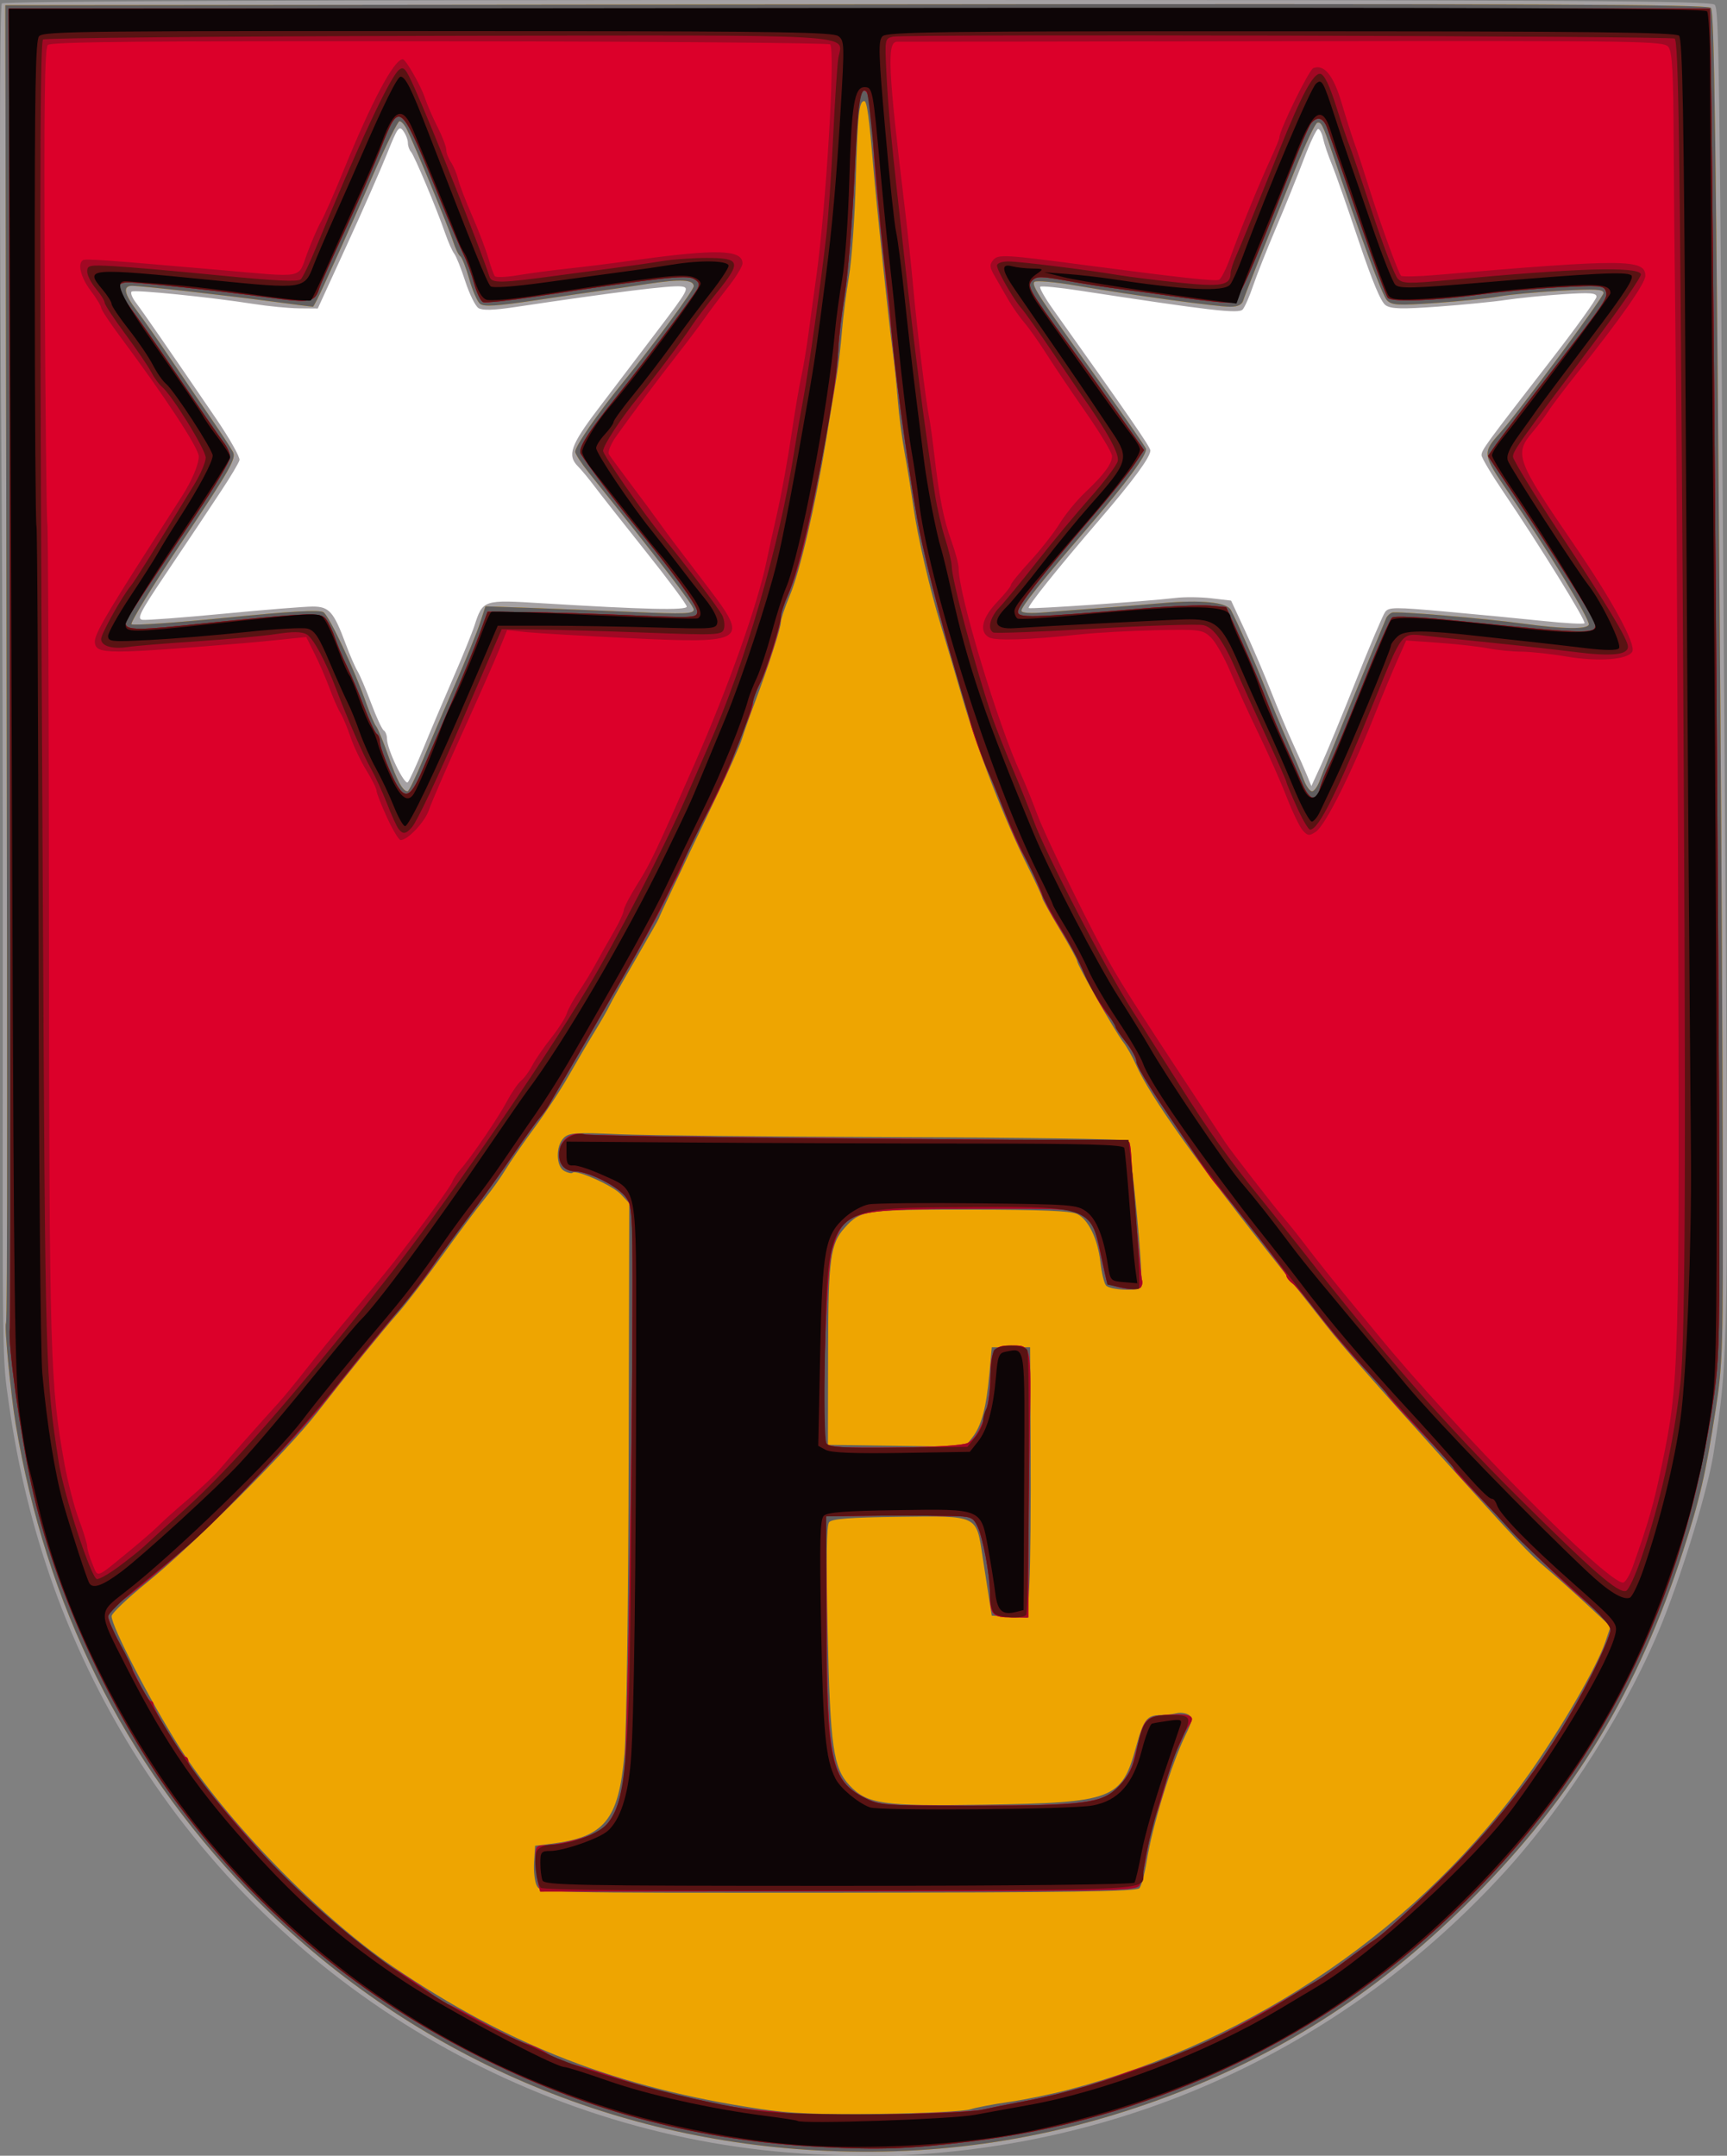 <?xml version="1.0" encoding="UTF-8" standalone="no"?>
<!-- Created with Inkscape (http://www.inkscape.org/) -->

<svg
   xmlns:dc="http://purl.org/dc/elements/1.1/"
   xmlns:cc="http://creativecommons.org/ns#"
   xmlns:rdf="http://www.w3.org/1999/02/22-rdf-syntax-ns#"
   xmlns:svg="http://www.w3.org/2000/svg"
   xmlns="http://www.w3.org/2000/svg"
   xmlns:sodipodi="http://sodipodi.sourceforge.net/DTD/sodipodi-0.dtd"
   xmlns:inkscape="http://www.inkscape.org/namespaces/inkscape"
   width="131.083mm"
   height="163.623mm"
   viewBox="0 0 464.466 579.767"
   id="svg2"
   version="1.1"
   inkscape:version="0.91 r13725"
   sodipodi:docname="wappen_ezell.svg">
  <rect x="0" y="0" width="464.466" height="579.767" fill="#808080" stroke="none"/>
  <defs
     id="defs4" />
  <sodipodi:namedview
     id="base"
     pagecolor="#ffffff"
     bordercolor="#666666"
     borderopacity="1.0"
     inkscape:pageopacity="0.0"
     inkscape:pageshadow="2"
     inkscape:zoom="0.35"
     inkscape:cx="-176.30455"
     inkscape:cy="308.53965"
     inkscape:document-units="px"
     inkscape:current-layer="layer1"
     showgrid="false"
     inkscape:window-width="1366"
     inkscape:window-height="705"
     inkscape:window-x="-8"
     inkscape:window-y="-8"
     inkscape:window-maximized="1"
     fit-margin-top="0"
     fit-margin-left="0"
     fit-margin-right="0"
     fit-margin-bottom="0" />
  <g
     inkscape:label="Ebene 1"
     inkscape:groupmode="layer"
     id="layer1"
     transform="translate(72.981,-261.135)">
    <g
       id="g4165">
      <rect
         y="272.362"
         x="-68.571"
         height="217.143"
         width="451.429"
         id="rect4163"
         style="fill:#ffffff;fill-opacity:1;stroke:#000000;stroke-width:0.898;stroke-miterlimit:4;stroke-dasharray:none;stroke-opacity:1" />
      <g
         transform="translate(-194.286,180)"
         id="g4147">
        <path
           inkscape:connector-curvature="0"
           id="path4161"
           d="m 340.223,660.495 c -74.31,-3.676 -143.709,-44.738 -183.097,-108.336 -17.48,-28.224 -28.528,-59.061 -33.396,-93.212 -1.823,-12.792 -1.763,-8.793 -1.676,-112.031 0.041,-48.984 -0.099,-109.523 -0.311,-134.531 -0.603,-71.143 -0.583,-129.302 0.047,-130.32 0.377,-0.61 79.384,-0.93 230.092,-0.93 193.071,0 229.686,0.204 230.582,1.283 1.154,1.39 1.277,10.658 2.613,196.061 1.201,166.642 1.195,167.039 -2.936,193.594 -1.445,9.286 -7.886,30.577 -13.59,44.925 -8.954,22.52 -26.008,49.527 -42.899,67.937 -42.518,46.341 -99.89,73.133 -162.46,75.867 -4.898,0.214 -15.234,0.076 -22.969,-0.306 z M 235.238,282.228 c 1.896,-4.641 5.469,-13.078 7.94,-18.75 2.471,-5.672 5.044,-12 5.718,-14.062 2.289,-7.003 2.317,-7.012 18.202,-6.039 27.492,1.685 38.906,1.949 38.906,0.9 0,-0.551 -4.957,-7.22 -11.016,-14.819 -6.059,-7.6 -12.266,-15.485 -13.795,-17.522 -1.529,-2.037 -3.532,-4.457 -4.453,-5.378 -2.938,-2.938 -1.968,-5.723 5.36,-15.376 3.869,-5.096 11.037,-14.54 15.93,-20.985 8.485,-11.178 8.786,-11.733 6.519,-12.019 -2.791,-0.353 -17.705,1.495 -44.771,5.549 -5.748,0.861 -8.722,0.943 -9.788,0.271 -0.842,-0.531 -2.439,-3.765 -3.548,-7.187 -1.11,-3.422 -2.446,-6.767 -2.97,-7.433 -0.524,-0.666 -1.611,-3.11 -2.415,-5.43 -2.353,-6.788 -8.323,-21.015 -9.225,-21.984 -0.456,-0.49 -0.828,-1.569 -0.828,-2.399 0,-0.83 -0.559,-2.273 -1.242,-3.207 -1.115,-1.524 -1.558,-0.907 -4.318,6.01 -1.692,4.24 -6.586,15.365 -10.876,24.723 l -7.8,17.014 -4.991,-0.037 c -2.745,-0.021 -8.366,-0.569 -12.491,-1.219 -11.259,-1.774 -31.678,-3.843 -32.559,-3.298 -0.426,0.263 0.084,1.607 1.134,2.985 1.887,2.479 8.458,11.984 21.498,31.1 3.693,5.414 6.552,10.477 6.354,11.25 -0.199,0.773 -2.429,4.519 -4.957,8.323 -2.527,3.804 -5.228,7.874 -6.001,9.044 -0.773,1.17 -4.908,7.339 -9.187,13.708 -6.624,9.86 -7.512,11.623 -5.974,11.865 0.994,0.157 10.845,-0.582 21.892,-1.641 11.047,-1.059 21.808,-1.925 23.913,-1.925 4.434,0 5.649,1.374 8.877,10.048 1.11,2.981 2.534,6.264 3.164,7.296 0.63,1.031 2.288,4.931 3.685,8.666 1.396,3.735 2.925,7.029 3.397,7.321 0.472,0.292 0.858,1.297 0.858,2.233 0,2.787 4.706,12.608 5.599,11.684 0.447,-0.463 2.364,-4.638 4.26,-9.279 z m 250.715,-17.981 c 3.729,-9.374 7.27,-17.708 7.869,-18.52 0.987,-1.338 2.539,-1.346 16.557,-0.085 8.508,0.765 20.215,1.892 26.017,2.504 5.801,0.612 10.773,0.887 11.048,0.612 0.533,-0.533 -11.973,-20.782 -21.778,-35.259 -3.252,-4.802 -5.913,-9.273 -5.913,-9.937 0,-1.398 1.11,-2.921 18.176,-24.926 6.998,-9.023 12.732,-16.984 12.743,-17.69 0.015,-1.041 -1.709,-1.168 -9.122,-0.672 -5.027,0.336 -11.883,1.023 -15.234,1.526 -3.352,0.503 -11.577,1.313 -18.278,1.8 -9.72,0.707 -12.564,0.634 -14.062,-0.359 -1.278,-0.847 -3.621,-6.451 -7.333,-17.534 -3,-8.959 -6.242,-18.188 -7.203,-20.509 -0.962,-2.32 -1.995,-5.379 -2.297,-6.797 -0.302,-1.418 -0.902,-2.578 -1.334,-2.578 -0.432,0 -2.18,3.691 -3.885,8.203 -1.705,4.512 -5.073,12.844 -7.485,18.516 -2.412,5.672 -5.168,12.633 -6.125,15.469 -0.957,2.836 -2.213,5.697 -2.791,6.358 -1.053,1.204 -8.512,0.341 -43.84,-5.071 -5.557,-0.851 -10.334,-1.318 -10.615,-1.037 -0.281,0.281 1.312,3.073 3.541,6.204 20.432,28.699 26.084,36.897 26.084,37.83 0,1.779 -4.63,8.083 -13.608,18.529 -11.419,13.287 -19.539,23.42 -19.098,23.835 0.389,0.367 32.183,-1.821 39.407,-2.712 2.396,-0.296 6.753,-0.256 9.681,0.088 l 5.324,0.626 3.745,8.066 c 2.06,4.436 5.227,11.838 7.038,16.45 1.811,4.611 4.473,10.939 5.915,14.062 1.442,3.123 3.133,6.944 3.758,8.491 l 1.138,2.812 2.591,-5.625 c 1.425,-3.094 5.642,-13.295 9.371,-22.669 z"
           style="fill:#a5a1a3" />
        <path
           inkscape:connector-curvature="0"
           id="path4159"
           d="m 340.726,659.453 c -58.383,-3.206 -112.528,-27.986 -153.018,-70.031 -33.103,-34.375 -54.075,-76.633 -62.194,-125.319 -1.291,-7.741 -3.083,-26.246 -2.615,-27.004 0.43,-0.696 0.42,-63.626 -0.047,-291.746 L 122.723,82.541 351.591,82.305 c 182.383,-0.188 229.063,0.002 229.83,0.938 0.945,1.153 1.338,30.207 2.595,191.486 0.281,36.094 0.561,89.672 0.621,119.062 0.104,50.526 -9.4e-4,54.153 -1.929,66.562 -2.682,17.266 -4.212,23.895 -8.763,37.969 -12.044,37.241 -29.194,65.651 -55.943,92.671 -24.685,24.935 -50.919,42.088 -82.481,53.929 -30.954,11.613 -61.805,16.342 -94.795,14.531 z M 235.128,285.275 c 1.969,-4.77 5.862,-13.889 8.651,-20.265 2.789,-6.376 5.749,-13.666 6.578,-16.199 l 1.507,-4.607 11.836,0.412 c 6.51,0.227 19.114,0.727 28.008,1.113 13.724,0.594 16.172,0.497 16.172,-0.64 0,-1.127 -8.816,-12.635 -28.203,-36.815 -2.019,-2.519 -3.672,-5.056 -3.672,-5.638 0,-1.505 5.938,-10.151 12.621,-18.377 8.295,-10.209 19.254,-25.094 19.254,-26.151 0,-1.783 -3.503,-1.965 -12.238,-0.638 -4.871,0.74 -10.544,1.568 -12.606,1.839 -2.062,0.271 -9.952,1.423 -17.533,2.561 -10.68,1.603 -14.083,1.819 -15.115,0.963 -0.733,-0.608 -2.036,-3.616 -2.897,-6.684 -0.861,-3.068 -1.938,-5.809 -2.394,-6.091 -0.456,-0.282 -1.328,-2.089 -1.937,-4.015 -1.14,-3.604 -10.432,-26.116 -12.436,-30.128 -0.618,-1.238 -1.512,-2.218 -1.986,-2.178 -0.474,0.04 -3.669,6.537 -7.099,14.438 -3.431,7.901 -7.111,16.264 -8.179,18.584 -1.068,2.32 -3.226,7.066 -4.795,10.547 -1.569,3.48 -3.012,6.328 -3.206,6.328 -0.194,0 -5.178,-0.639 -11.074,-1.42 -13.24,-1.753 -35.123,-4.205 -37.53,-4.205 -2.602,0 -2.196,2.126 1.283,6.725 1.688,2.231 5.773,8.064 9.078,12.962 3.305,4.898 8.181,12.07 10.836,15.938 2.655,3.867 5.306,7.927 5.892,9.022 0.944,1.765 -0.583,4.467 -13.469,23.826 -7.994,12.009 -14.203,22.153 -13.798,22.54 0.405,0.388 11.838,-0.4 25.407,-1.751 17.498,-1.742 25.118,-2.174 26.21,-1.485 1.568,0.989 8.365,15.461 11.564,24.622 0.971,2.78 2.151,5.523 2.622,6.094 0.471,0.571 1.943,4.151 3.27,7.955 2.331,6.68 3.862,9.489 5.174,9.489 0.344,0 2.237,-3.902 4.206,-8.672 z m 241.177,5.625 c 0.804,-2.286 14.421,-35.554 17.814,-43.521 0.258,-0.605 0.963,-1.274 1.568,-1.486 1.25,-0.44 24.728,1.536 35.318,2.972 10.871,1.475 17.162,1.566 17.599,0.255 0.411,-1.233 -11.061,-20.101 -21.568,-35.473 -7.116,-10.411 -7.149,-10.659 -2.147,-16.262 4.892,-5.481 27.679,-36.316 27.679,-37.456 0,-1.005 -2.233,-1.123 -11.484,-0.61 -6.316,0.35 -13.805,1.049 -16.641,1.554 -2.836,0.504 -10.43,1.286 -16.875,1.737 -10.317,0.722 -11.903,0.636 -13.255,-0.718 -1.245,-1.246 -7.208,-17.362 -14.964,-40.444 -2.205,-6.561 -2.763,-7.641 -3.777,-7.303 -0.568,0.189 -3.23,5.812 -5.916,12.496 -9.294,23.123 -13.494,33.721 -14.01,35.355 -0.349,1.106 -1.481,1.641 -3.473,1.641 -3.643,0 -26.658,-3.154 -41.13,-5.637 -5.909,-1.014 -11.1,-1.488 -11.535,-1.053 -0.874,0.874 0.998,3.74 17.945,27.472 6.382,8.937 11.795,16.749 12.029,17.358 0.539,1.403 -5.252,9.26 -16.113,21.86 -11.984,13.904 -17.364,20.645 -17.364,21.759 0,0.621 2.41,0.762 6.797,0.398 3.738,-0.31 10.172,-0.807 14.297,-1.104 4.125,-0.297 11.719,-0.907 16.875,-1.356 10.517,-0.915 17.242,-0.232 18.369,1.865 1.728,3.215 6.522,14.087 9.249,20.975 1.608,4.06 4.34,10.599 6.072,14.531 1.732,3.932 3.665,8.521 4.296,10.197 0.631,1.676 1.625,3.047 2.21,3.047 0.585,0 1.545,-1.371 2.135,-3.047 z"
           style="fill:#eea501" />
        <path
           inkscape:connector-curvature="0"
           id="path4157"
           d="m 340.726,659.453 c -58.383,-3.206 -112.528,-27.986 -153.018,-70.031 -33.103,-34.375 -54.075,-76.633 -62.194,-125.319 -1.291,-7.741 -3.083,-26.246 -2.615,-27.004 0.43,-0.696 0.42,-63.626 -0.047,-291.746 L 122.723,82.541 351.591,82.305 c 182.383,-0.188 229.063,0.002 229.83,0.938 0.945,1.153 1.338,30.207 2.595,191.486 0.281,36.094 0.561,89.672 0.621,119.062 0.104,50.526 -9.4e-4,54.153 -1.929,66.562 -2.682,17.266 -4.212,23.895 -8.763,37.969 -12.044,37.241 -29.194,65.651 -55.943,92.671 -24.685,24.935 -50.919,42.088 -82.481,53.929 -30.954,11.613 -61.805,16.342 -94.795,14.531 z m 41.498,-11.02 c 1.65,-0.517 6.375,-1.418 10.5,-2.001 4.125,-0.583 11.348,-2.071 16.052,-3.305 49.859,-13.081 95.308,-44.345 124.044,-85.329 8.733,-12.455 17.962,-28.443 20.185,-34.965 l 1.455,-4.27 -6.337,-5.896 c -3.485,-3.243 -8.446,-7.671 -11.024,-9.841 -4.462,-3.756 -7.672,-7.159 -27.188,-28.825 -19.944,-22.143 -27.598,-30.861 -31.735,-36.148 -2.421,-3.094 -7.753,-9.844 -11.851,-15 -22.986,-28.927 -35.635,-46.66 -39.507,-55.385 -0.933,-2.103 -2.484,-4.845 -3.446,-6.094 -2.238,-2.905 -12.368,-20.711 -12.368,-21.74 0,-0.428 -2.109,-4.283 -4.688,-8.566 -2.578,-4.284 -4.688,-8.082 -4.688,-8.441 0,-0.359 -1.727,-4.111 -3.838,-8.338 -6.334,-12.686 -13.533,-31.231 -17.722,-45.654 -2.171,-7.477 -4.73,-16.125 -5.686,-19.219 -2.926,-9.47 -6.299,-23.982 -7.409,-31.875 -0.58,-4.125 -1.639,-10.664 -2.353,-14.531 -0.714,-3.867 -1.543,-10.195 -1.841,-14.062 -0.298,-3.867 -0.964,-10.195 -1.478,-14.062 -0.991,-7.448 -4.249,-38.496 -5.115,-48.75 -1.147,-13.573 -1.727,-17.812 -2.437,-17.812 -1.412,0 -1.768,3.337 -2.274,21.309 -0.279,9.915 -1.107,21.517 -1.838,25.781 -0.732,4.265 -1.583,10.918 -1.892,14.785 -0.309,3.867 -0.952,9.352 -1.428,12.188 -0.476,2.836 -1.769,10.641 -2.872,17.344 -2.885,17.528 -7,35.102 -9.75,41.634 -1.309,3.109 -2.379,6.283 -2.379,7.052 0,1.604 -3.371,12.02 -6.999,21.626 -1.363,3.609 -2.915,8 -3.45,9.758 -0.534,1.757 -3.515,8.507 -6.624,15 -9.853,20.579 -15.74,33.041 -15.74,33.321 0,0.15 -2.792,5.073 -6.204,10.94 -3.412,5.868 -6.591,11.512 -7.065,12.543 -0.474,1.031 -2.288,4.195 -4.031,7.031 -1.743,2.836 -4.857,8.131 -6.92,11.766 -2.062,3.636 -6.226,9.964 -9.252,14.062 -3.026,4.099 -6.513,9.14 -7.749,11.202 -1.236,2.062 -3.799,5.648 -5.696,7.969 -1.897,2.32 -6.945,9.07 -11.217,15 -4.272,5.93 -9.613,12.891 -11.869,15.469 -4.841,5.532 -13.926,16.714 -22.09,27.188 -7.876,10.104 -33.632,35.794 -45.486,45.369 -5.285,4.269 -9.609,8.384 -9.609,9.145 0,2.727 10.424,22.872 18.119,35.018 12.581,19.855 37.795,45.813 57.502,59.198 31.316,21.269 60.457,32.574 98.696,38.288 8.41,1.257 15.628,1.558 32.214,1.342 11.757,-0.152 22.725,-0.7 24.375,-1.218 z M 265.681,588.302 c -0.565,-1.056 -0.899,-3.909 -0.743,-6.34 l 0.284,-4.421 4.219,-0.52 c 14.472,-1.783 18.235,-6.369 19.81,-24.139 0.541,-6.106 1.041,-41.37 1.128,-79.558 l 0.156,-68.592 -2.264,-2.414 c -2.197,-2.343 -12.038,-6.725 -12.983,-5.781 -0.258,0.258 -1.257,0.047 -2.22,-0.469 -2.254,-1.206 -2.354,-6.698 -0.162,-8.89 1.404,-1.404 3.131,-1.521 14.766,-1.003 7.246,0.323 40.712,0.673 74.369,0.778 33.656,0.105 61.711,0.51 62.344,0.9 1.114,0.687 4.665,37.832 3.771,39.453 -0.646,1.173 -8.42,0.786 -9.408,-0.469 -0.508,-0.645 -1.177,-3.428 -1.488,-6.186 -0.708,-6.29 -3.212,-11.498 -6.256,-13.012 -1.7,-0.845 -9.634,-1.169 -28.875,-1.179 -28.342,-0.015 -29.333,0.127 -33.588,4.819 -3.957,4.363 -4.479,8.296 -4.525,34.073 l -0.043,24.375 18.432,0.254 18.432,0.254 1.955,-2.486 c 2.476,-3.148 3.76,-7.919 4.588,-17.052 l 0.655,-7.22 5.156,0 5.156,0 0.148,27.188 c 0.081,14.953 -0.071,31.321 -0.339,36.373 l -0.487,9.186 -4.817,-0.28 -4.817,-0.28 -0.673,-4.219 c -0.37,-2.32 -1.18,-7.56 -1.801,-11.644 -1.713,-11.28 -1.114,-10.993 -22.45,-10.724 -13.295,0.168 -18.057,0.535 -18.817,1.451 -0.714,0.86 -0.831,9.701 -0.391,29.588 0.682,30.856 1.501,36.556 5.923,41.227 4.727,4.993 8.79,5.573 36.048,5.148 34.883,-0.544 37.076,-1.379 40.978,-15.598 2.018,-7.356 2.885,-8.464 6.651,-8.508 1.289,-0.015 3.188,-0.238 4.219,-0.495 1.031,-0.257 2.497,-0.063 3.257,0.433 1.188,0.774 1.073,1.533 -0.819,5.403 -3.84,7.854 -8.905,24.304 -10.468,33.997 -0.537,3.332 -1.411,6.581 -1.943,7.221 -0.755,0.909 -18.464,1.176 -81.005,1.22 -79.722,0.056 -80.043,0.049 -81.066,-1.863 z M 235.128,285.275 c 1.969,-4.77 5.862,-13.889 8.651,-20.265 2.789,-6.376 5.749,-13.666 6.578,-16.199 l 1.507,-4.607 11.836,0.412 c 6.51,0.227 19.114,0.727 28.008,1.113 13.724,0.594 16.172,0.497 16.172,-0.64 0,-1.127 -8.816,-12.635 -28.203,-36.815 -2.019,-2.519 -3.672,-5.056 -3.672,-5.638 0,-1.505 5.938,-10.151 12.621,-18.377 8.295,-10.209 19.254,-25.094 19.254,-26.151 0,-1.783 -3.503,-1.965 -12.238,-0.638 -4.871,0.74 -10.544,1.568 -12.606,1.839 -2.062,0.271 -9.952,1.423 -17.533,2.561 -10.68,1.603 -14.083,1.819 -15.115,0.963 -0.733,-0.608 -2.036,-3.616 -2.897,-6.684 -0.861,-3.068 -1.938,-5.809 -2.394,-6.091 -0.456,-0.282 -1.328,-2.089 -1.937,-4.015 -1.14,-3.604 -10.432,-26.116 -12.436,-30.128 -0.618,-1.238 -1.512,-2.218 -1.986,-2.178 -0.474,0.04 -3.669,6.537 -7.099,14.438 -3.431,7.901 -7.111,16.264 -8.179,18.584 -1.068,2.32 -3.226,7.066 -4.795,10.547 -1.569,3.48 -3.012,6.328 -3.206,6.328 -0.194,0 -5.178,-0.639 -11.074,-1.42 -13.24,-1.753 -35.123,-4.205 -37.53,-4.205 -2.602,0 -2.196,2.126 1.283,6.725 1.688,2.231 5.773,8.064 9.078,12.962 3.305,4.898 8.181,12.07 10.836,15.938 2.655,3.867 5.306,7.927 5.892,9.022 0.944,1.765 -0.583,4.467 -13.469,23.826 -7.994,12.009 -14.203,22.153 -13.798,22.54 0.405,0.388 11.838,-0.4 25.407,-1.751 17.498,-1.742 25.118,-2.174 26.21,-1.485 1.568,0.989 8.365,15.461 11.564,24.622 0.971,2.78 2.151,5.523 2.622,6.094 0.471,0.571 1.943,4.151 3.27,7.955 2.331,6.68 3.862,9.489 5.174,9.489 0.344,0 2.237,-3.902 4.206,-8.672 z m 241.177,5.625 c 0.804,-2.286 14.421,-35.554 17.814,-43.521 0.258,-0.605 0.963,-1.274 1.568,-1.486 1.25,-0.44 24.728,1.536 35.318,2.972 10.871,1.475 17.162,1.566 17.599,0.255 0.411,-1.233 -11.061,-20.101 -21.568,-35.473 -7.116,-10.411 -7.149,-10.659 -2.147,-16.262 4.892,-5.481 27.679,-36.316 27.679,-37.456 0,-1.005 -2.233,-1.123 -11.484,-0.61 -6.316,0.35 -13.805,1.049 -16.641,1.554 -2.836,0.504 -10.43,1.286 -16.875,1.737 -10.317,0.722 -11.903,0.636 -13.255,-0.718 -1.245,-1.246 -7.208,-17.362 -14.964,-40.444 -2.205,-6.561 -2.763,-7.641 -3.777,-7.303 -0.568,0.189 -3.23,5.812 -5.916,12.496 -9.294,23.123 -13.494,33.721 -14.01,35.355 -0.349,1.106 -1.481,1.641 -3.473,1.641 -3.643,0 -26.658,-3.154 -41.13,-5.637 -5.909,-1.014 -11.1,-1.488 -11.535,-1.053 -0.874,0.874 0.998,3.74 17.945,27.472 6.382,8.937 11.795,16.749 12.029,17.358 0.539,1.403 -5.252,9.26 -16.113,21.86 -11.984,13.904 -17.364,20.645 -17.364,21.759 0,0.621 2.41,0.762 6.797,0.398 3.738,-0.31 10.172,-0.807 14.297,-1.104 4.125,-0.297 11.719,-0.907 16.875,-1.356 10.517,-0.915 17.242,-0.232 18.369,1.865 1.728,3.215 6.522,14.087 9.249,20.975 1.608,4.06 4.34,10.599 6.072,14.531 1.732,3.932 3.665,8.521 4.296,10.197 0.631,1.676 1.625,3.047 2.21,3.047 0.585,0 1.545,-1.371 2.135,-3.047 z"
           style="fill:#615e5f" />
        <path
           inkscape:connector-curvature="0"
           id="path4155"
           d="m 341.875,658.532 c -31.947,-1.625 -61.01,-9.179 -89.777,-23.334 -33.528,-16.497 -60.348,-38.706 -82.65,-68.439 -17.874,-23.829 -33.595,-58.006 -39.674,-86.25 -3.189,-14.819 -6.441,-38.447 -5.806,-42.188 0.232,-1.366 0.142,-167.729 -0.159,-292.969 l -0.149,-61.875 228.75,0 228.75,0 0.139,7.031 c 0.678,34.284 2.365,256.895 2.419,319.219 0.03,34.157 -0.152,38.67 -2.033,50.625 -8.922,56.683 -32.688,101.614 -73.559,139.066 -34.623,31.727 -79.102,52.052 -126.307,57.716 -16.423,1.971 -23.689,2.225 -39.945,1.398 z m 43.348,-9.966 c 2.578,-0.567 7.43,-1.539 10.781,-2.158 8.848,-1.636 18.287,-4.199 25.781,-7 3.609,-1.349 8.233,-2.871 10.275,-3.381 6.106,-1.526 22.355,-9.595 36.941,-18.344 1.875,-1.125 4.675,-2.772 6.222,-3.66 1.547,-0.888 5.082,-3.343 7.855,-5.455 2.773,-2.112 6.57,-4.857 8.438,-6.099 1.867,-1.243 9.238,-7.993 16.379,-15 17.995,-17.658 30.853,-34.982 41.379,-55.751 2.843,-5.609 5.164,-11.093 5.158,-12.188 -0.007,-1.315 -2.436,-4.057 -7.158,-8.083 -3.932,-3.352 -10.783,-9.832 -15.224,-14.4 -16.831,-17.31 -19.795,-20.445 -19.795,-20.936 0,-0.539 -0.914,-1.55 -11.211,-12.404 -3.631,-3.827 -6.613,-7.202 -6.628,-7.5 -0.015,-0.298 -3.008,-3.706 -6.652,-7.573 -3.644,-3.867 -9.001,-10.195 -11.906,-14.062 -2.905,-3.867 -6.028,-7.583 -6.942,-8.256 -0.914,-0.674 -1.661,-1.658 -1.661,-2.187 0,-0.76 -13.536,-18.236 -19.497,-25.173 -0.669,-0.778 -2.739,-3.735 -4.6,-6.571 -1.862,-2.836 -6.271,-9.422 -9.8,-14.635 -3.528,-5.213 -6.415,-10.215 -6.415,-11.115 0,-0.9 -1.266,-3.234 -2.812,-5.187 -1.547,-1.953 -2.812,-3.879 -2.812,-4.28 0,-0.401 -0.701,-1.503 -1.557,-2.45 -2.198,-2.429 -4.722,-7.009 -8.691,-15.77 -0.584,-1.289 -2.511,-4.664 -4.283,-7.5 -3.49,-5.586 -4.08,-6.75 -6.656,-13.125 -0.938,-2.32 -2.584,-5.695 -3.659,-7.5 -1.075,-1.805 -3.154,-6.445 -4.621,-10.312 -1.467,-3.867 -3.428,-8.748 -4.358,-10.846 -2.432,-5.486 -4.639,-11.62 -5.542,-15.404 -0.431,-1.805 -2.128,-7.711 -3.772,-13.125 -3.74,-12.318 -8.771,-32.29 -10.155,-40.312 -3.069,-17.787 -5.819,-37.993 -7.273,-53.438 -0.17,-1.805 -0.723,-7.078 -1.23,-11.719 -1.917,-17.566 -3.01,-29.31 -3.402,-36.562 -0.521,-9.619 -1.214,-13.594 -2.371,-13.594 -1.51,0 -1.671,1.407 -2.685,23.438 -0.534,11.602 -1.667,25.523 -2.517,30.938 -0.85,5.414 -1.667,12.375 -1.815,15.469 -0.148,3.094 -0.702,8.156 -1.23,11.25 -5.452,31.919 -8.734,46.519 -12.238,54.44 -1.068,2.415 -1.943,5.064 -1.943,5.887 0,2.489 -3.745,14.443 -5.683,18.14 -1,1.907 -1.817,4.107 -1.817,4.89 0,0.783 -0.606,2.808 -1.347,4.502 -0.741,1.693 -2.497,6.243 -3.903,10.11 -1.405,3.867 -4.51,10.617 -6.898,15 -2.388,4.383 -5.105,9.867 -6.036,12.188 -0.932,2.32 -2.062,4.852 -2.512,5.625 -0.45,0.773 -2.036,3.938 -3.524,7.031 -1.488,3.094 -6.002,11.32 -10.03,18.281 -4.028,6.961 -8.2,14.187 -9.271,16.058 -1.071,1.871 -3.846,6.654 -6.166,10.63 -2.32,3.975 -4.678,8.031 -5.239,9.013 -0.561,0.982 -1.683,2.527 -2.492,3.433 -0.809,0.906 -3.936,5.277 -6.948,9.715 -3.012,4.437 -8.474,12.031 -12.137,16.875 -3.663,4.844 -7.765,10.495 -9.114,12.557 -1.35,2.062 -4.259,5.944 -6.465,8.625 -10.9,13.249 -17.257,21.093 -22.563,27.843 -5.32,6.767 -18.191,20.698 -30.307,32.802 -5.861,5.855 -19.087,17.281 -24.5,21.165 -2.191,1.572 -3.984,3.544 -3.984,4.381 0,0.837 1.435,4.315 3.189,7.729 1.754,3.413 4.179,8.21 5.389,10.659 1.21,2.449 2.518,4.453 2.905,4.453 0.388,0 0.705,0.416 0.705,0.925 0,1.401 7.767,14.075 8.626,14.075 0.412,0 0.749,0.535 0.749,1.189 0,1.77 10.663,14.753 24.905,30.325 5.225,5.713 23.969,21.538 29.365,24.793 3.409,2.056 8.097,5.177 10.417,6.935 2.32,1.758 4.577,3.224 5.016,3.258 0.438,0.034 4.868,2.327 9.844,5.095 4.976,2.768 10.196,5.304 11.6,5.637 1.405,0.332 4.1,1.654 5.99,2.936 1.89,1.283 4.174,2.332 5.076,2.332 0.902,0 6.433,1.614 12.291,3.587 5.858,1.973 13.182,4.119 16.276,4.769 3.094,0.65 8.175,1.754 11.293,2.452 3.117,0.699 8.791,1.519 12.607,1.823 3.817,0.304 7.13,0.743 7.363,0.976 0.868,0.868 46.732,-0.183 51.237,-1.174 z m -119.124,-60.645 c -0.266,-1.069 -0.571,-3.842 -0.679,-6.162 -0.182,-3.903 -0.021,-4.227 2.147,-4.324 5.159,-0.231 13.151,-2.458 15.525,-4.326 3.301,-2.597 5.162,-7.208 6.158,-15.257 0.765,-6.187 2.092,-86.025 2.182,-131.291 0.037,-18.475 -0.14,-20.943 -1.671,-23.279 -1.93,-2.946 -10.101,-7.125 -13.958,-7.139 -3.055,-0.011 -4.787,-2.702 -3.932,-6.108 0.734,-2.924 3.55,-4.563 6.549,-3.81 1.232,0.309 34.625,0.8 74.205,1.091 39.58,0.291 72.135,0.699 72.343,0.907 0.208,0.208 0.455,1.757 0.548,3.442 0.49,8.884 2.522,32.337 2.919,33.687 0.252,0.859 0.004,1.843 -0.552,2.186 -1.468,0.907 -8.513,-0.463 -8.904,-1.732 -0.183,-0.593 -1.024,-4.338 -1.869,-8.322 -1.309,-6.171 -1.967,-7.55 -4.44,-9.311 -2.84,-2.022 -3.489,-2.065 -29.707,-1.96 -33.307,0.133 -34.597,0.509 -37.863,11.015 -1.663,5.35 -2.997,49.765 -1.564,52.084 0.663,1.072 4.14,1.287 18.439,1.136 11.093,-0.117 18.366,-0.583 19.628,-1.259 3.451,-1.846 5.969,-9.25 6.078,-17.864 0.088,-6.992 0.896,-8.316 5.079,-8.316 6.143,0 5.857,-1.292 5.472,24.665 -0.193,12.989 -0.351,29.206 -0.352,36.038 l -0.002,12.422 -4.587,0 c -5.091,0 -5.725,-0.701 -5.725,-6.328 0,-5.025 -1.934,-15.351 -3.424,-18.281 -1.208,-2.376 -1.768,-2.586 -7.146,-2.677 -9.722,-0.165 -13.851,-0.171 -23.901,-0.033 l -9.628,0.132 0.134,27.891 c 0.184,38.115 1.28,43.237 10.235,47.812 3.975,2.031 5.049,2.109 29.008,2.104 29.761,-0.007 34.759,-0.628 39.134,-4.868 1.763,-1.709 3.57,-4.697 4.122,-6.819 0.541,-2.077 1.375,-5.309 1.855,-7.181 1.158,-4.522 2.357,-5.349 8.147,-5.613 5.51,-0.251 6.76,0.419 5.099,2.734 -0.63,0.878 -1.386,2.228 -1.681,3.002 -0.295,0.773 -1.064,2.461 -1.71,3.75 -0.645,1.289 -1.922,5.086 -2.837,8.438 -0.915,3.352 -2.224,7.57 -2.909,9.375 -0.685,1.805 -1.741,6.234 -2.345,9.844 -0.605,3.609 -1.414,7.406 -1.798,8.438 -0.691,1.854 -1.588,1.876 -81.018,1.943 l -80.32,0.068 -0.483,-1.943 z M 476.282,293.244 c 0.344,-1.418 1.571,-4.477 2.726,-6.797 1.155,-2.32 5.143,-11.902 8.862,-21.292 3.719,-9.39 7.247,-17.455 7.839,-17.921 0.652,-0.513 7.735,-0.16 17.952,0.895 36.533,3.773 37.738,3.775 36.323,0.047 -0.791,-2.085 -11.775,-19.461 -21.049,-33.301 l -7.441,-11.104 2.177,-3.116 c 1.198,-1.714 7.801,-10.388 14.674,-19.278 15.147,-19.589 15.518,-20.144 14.771,-22.089 -0.529,-1.378 -1.916,-1.476 -12.525,-0.888 -6.562,0.364 -16.149,1.245 -21.305,1.957 -11.865,1.64 -23.638,2.067 -24.713,0.897 -0.455,-0.496 -3.59,-8.917 -6.965,-18.714 -5.668,-16.451 -6.81,-19.741 -9.357,-26.953 -0.99,-2.804 -2.66,-3.308 -4.322,-1.306 -0.581,0.7 -2.931,6.079 -5.223,11.953 -11.561,29.635 -14.411,35.991 -16.272,36.279 -1.014,0.157 -6.637,-0.406 -12.496,-1.251 -5.859,-0.845 -13.606,-1.907 -17.215,-2.36 -3.609,-0.453 -10.137,-1.469 -14.505,-2.257 -6.928,-1.251 -8.116,-1.261 -9.298,-0.078 -1.521,1.521 -0.935,2.55 9.729,17.103 3.1,4.23 8.945,12.378 12.989,18.105 l 7.353,10.414 -2.661,3.926 c -1.464,2.159 -6.463,8.356 -11.11,13.77 -14.227,16.575 -20.153,24.157 -20.153,25.783 0,1.717 3.343,1.63 33.281,-0.867 7.734,-0.645 16.014,-0.992 18.399,-0.772 l 4.337,0.401 4.36,9.714 c 2.398,5.343 5.403,12.482 6.676,15.866 1.274,3.384 3.534,8.783 5.023,11.998 1.489,3.215 3.452,7.638 4.364,9.83 1.901,4.57 3.867,5.149 4.775,1.406 z m -241.396,-4.922 c 1.434,-3.352 4.98,-11.578 7.878,-18.281 2.899,-6.703 6.258,-14.93 7.465,-18.281 l 2.195,-6.094 10.618,0.105 c 5.84,0.058 18.529,0.44 28.197,0.851 16.95,0.719 17.578,0.681 17.578,-1.049 0,-1.663 -6.585,-10.685 -17.722,-24.282 -4.405,-5.377 -12.008,-15.508 -13.585,-18.102 -0.844,-1.387 1.824,-5.629 9.841,-15.647 7.092,-8.862 20.413,-26.627 21.527,-28.708 0.699,-1.306 0.458,-1.92 -1.078,-2.742 -2.011,-1.076 -9.152,-0.268 -42.878,4.857 -6.869,1.044 -13.026,1.692 -13.682,1.44 -0.656,-0.252 -1.741,-2.5 -2.412,-4.996 -0.67,-2.496 -1.951,-6.015 -2.846,-7.82 -0.895,-1.805 -3.426,-7.711 -5.625,-13.125 -11.739,-28.907 -11.402,-28.607 -16.822,-15 -1.951,4.898 -6.284,14.812 -9.629,22.031 -3.345,7.219 -6.366,14.036 -6.715,15.15 -1.189,3.8 -2.362,4.027 -13.24,2.564 -13.319,-1.791 -34.879,-4.116 -38.18,-4.118 -3.43,-0.002 -3.3,1.718 0.507,6.723 1.697,2.231 7.659,10.806 13.249,19.056 5.59,8.25 10.952,16.006 11.915,17.236 0.963,1.23 1.751,3.029 1.751,3.999 0,0.97 -4.113,7.896 -9.141,15.392 -12.879,19.202 -17.961,26.932 -18.643,28.358 -1.28,2.677 1.287,2.951 14.697,1.572 34.955,-3.596 37.404,-3.707 38.873,-1.767 0.739,0.975 1.828,3.25 2.421,5.054 0.593,1.805 2.009,5.18 3.146,7.5 1.137,2.32 3.232,7.275 4.655,11.009 1.423,3.735 2.974,7.029 3.446,7.321 0.472,0.292 0.858,1.31 0.858,2.262 0,0.953 1.262,4.545 2.805,7.984 3.542,7.893 5.039,7.815 8.576,-0.452 z"
           style="fill:#dc002a" />
        <path
           inkscape:connector-curvature="0"
           id="path4153"
           d="m 341.875,658.532 c -31.947,-1.625 -61.01,-9.179 -89.777,-23.334 -33.528,-16.497 -60.348,-38.706 -82.65,-68.439 -17.874,-23.829 -33.595,-58.006 -39.674,-86.25 -3.189,-14.819 -6.441,-38.447 -5.806,-42.188 0.232,-1.366 0.142,-167.729 -0.159,-292.969 l -0.149,-61.875 228.75,0 228.75,0 0.139,7.031 c 0.678,34.284 2.365,256.895 2.419,319.219 0.03,34.157 -0.152,38.67 -2.033,50.625 -8.922,56.683 -32.688,101.614 -73.559,139.066 -34.623,31.727 -79.102,52.052 -126.307,57.716 -16.423,1.971 -23.689,2.225 -39.945,1.398 z m 43.348,-9.966 c 2.578,-0.567 7.43,-1.539 10.781,-2.158 8.848,-1.636 18.287,-4.199 25.781,-7 3.609,-1.349 8.233,-2.871 10.275,-3.381 6.106,-1.526 22.355,-9.595 36.941,-18.344 1.875,-1.125 4.675,-2.772 6.222,-3.66 1.547,-0.888 5.082,-3.343 7.855,-5.455 2.773,-2.112 6.57,-4.857 8.438,-6.099 1.867,-1.243 9.238,-7.993 16.379,-15 17.995,-17.658 30.853,-34.982 41.379,-55.751 2.843,-5.609 5.164,-11.093 5.158,-12.188 -0.007,-1.315 -2.436,-4.057 -7.158,-8.083 -3.932,-3.352 -10.783,-9.832 -15.224,-14.4 -16.831,-17.31 -19.795,-20.445 -19.795,-20.936 0,-0.539 -0.914,-1.55 -11.211,-12.404 -3.631,-3.827 -6.613,-7.202 -6.628,-7.5 -0.015,-0.298 -3.008,-3.706 -6.652,-7.573 -3.644,-3.867 -9.001,-10.195 -11.906,-14.062 -2.905,-3.867 -6.028,-7.583 -6.942,-8.256 -0.914,-0.674 -1.661,-1.658 -1.661,-2.187 0,-0.76 -13.536,-18.236 -19.497,-25.173 -0.669,-0.778 -2.739,-3.735 -4.6,-6.571 -1.862,-2.836 -6.271,-9.422 -9.8,-14.635 -3.528,-5.213 -6.415,-10.215 -6.415,-11.115 0,-0.9 -1.266,-3.234 -2.812,-5.187 -1.547,-1.953 -2.812,-3.879 -2.812,-4.28 0,-0.401 -0.701,-1.503 -1.557,-2.45 -2.198,-2.429 -4.722,-7.009 -8.691,-15.77 -0.584,-1.289 -2.511,-4.664 -4.283,-7.5 -3.49,-5.586 -4.08,-6.75 -6.656,-13.125 -0.938,-2.32 -2.584,-5.695 -3.659,-7.5 -1.075,-1.805 -3.154,-6.445 -4.621,-10.312 -1.467,-3.867 -3.428,-8.748 -4.358,-10.846 -2.432,-5.486 -4.639,-11.62 -5.542,-15.404 -0.431,-1.805 -2.128,-7.711 -3.772,-13.125 -3.74,-12.318 -8.771,-32.29 -10.155,-40.312 -3.069,-17.787 -5.819,-37.993 -7.273,-53.438 -0.17,-1.805 -0.723,-7.078 -1.23,-11.719 -1.917,-17.566 -3.01,-29.31 -3.402,-36.562 -0.521,-9.619 -1.214,-13.594 -2.371,-13.594 -1.51,0 -1.671,1.407 -2.685,23.438 -0.534,11.602 -1.667,25.523 -2.517,30.938 -0.85,5.414 -1.667,12.375 -1.815,15.469 -0.148,3.094 -0.702,8.156 -1.23,11.25 -5.452,31.919 -8.734,46.519 -12.238,54.44 -1.068,2.415 -1.943,5.064 -1.943,5.887 0,2.489 -3.745,14.443 -5.683,18.14 -1,1.907 -1.817,4.107 -1.817,4.89 0,0.783 -0.606,2.808 -1.347,4.502 -0.741,1.693 -2.497,6.243 -3.903,10.11 -1.405,3.867 -4.51,10.617 -6.898,15 -2.388,4.383 -5.105,9.867 -6.036,12.188 -0.932,2.32 -2.062,4.852 -2.512,5.625 -0.45,0.773 -2.036,3.938 -3.524,7.031 -1.488,3.094 -6.002,11.32 -10.03,18.281 -4.028,6.961 -8.2,14.187 -9.271,16.058 -1.071,1.871 -3.846,6.654 -6.166,10.63 -2.32,3.975 -4.678,8.031 -5.239,9.013 -0.561,0.982 -1.683,2.527 -2.492,3.433 -0.809,0.906 -3.936,5.277 -6.948,9.715 -3.012,4.437 -8.474,12.031 -12.137,16.875 -3.663,4.844 -7.765,10.495 -9.114,12.557 -1.35,2.062 -4.259,5.944 -6.465,8.625 -10.9,13.249 -17.257,21.093 -22.563,27.843 -5.32,6.767 -18.191,20.698 -30.307,32.802 -5.861,5.855 -19.087,17.281 -24.5,21.165 -2.191,1.572 -3.984,3.544 -3.984,4.381 0,0.837 1.435,4.315 3.189,7.729 1.754,3.413 4.179,8.21 5.389,10.659 1.21,2.449 2.518,4.453 2.905,4.453 0.388,0 0.705,0.416 0.705,0.925 0,1.401 7.767,14.075 8.626,14.075 0.412,0 0.749,0.535 0.749,1.189 0,1.77 10.663,14.753 24.905,30.325 5.225,5.713 23.969,21.538 29.365,24.793 3.409,2.056 8.097,5.177 10.417,6.935 2.32,1.758 4.577,3.224 5.016,3.258 0.438,0.034 4.868,2.327 9.844,5.095 4.976,2.768 10.196,5.304 11.6,5.637 1.405,0.332 4.1,1.654 5.99,2.936 1.89,1.283 4.174,2.332 5.076,2.332 0.902,0 6.433,1.614 12.291,3.587 5.858,1.973 13.182,4.119 16.276,4.769 3.094,0.65 8.175,1.754 11.293,2.452 3.117,0.699 8.791,1.519 12.607,1.823 3.817,0.304 7.13,0.743 7.363,0.976 0.868,0.868 46.732,-0.183 51.237,-1.174 z m -119.124,-60.645 c -0.266,-1.069 -0.571,-3.842 -0.679,-6.162 -0.182,-3.903 -0.021,-4.227 2.147,-4.324 5.159,-0.231 13.151,-2.458 15.525,-4.326 3.301,-2.597 5.162,-7.208 6.158,-15.257 0.765,-6.187 2.092,-86.025 2.182,-131.291 0.037,-18.475 -0.14,-20.943 -1.671,-23.279 -1.93,-2.946 -10.101,-7.125 -13.958,-7.139 -3.055,-0.011 -4.787,-2.702 -3.932,-6.108 0.734,-2.924 3.55,-4.563 6.549,-3.81 1.232,0.309 34.625,0.8 74.205,1.091 39.58,0.291 72.135,0.699 72.343,0.907 0.208,0.208 0.455,1.757 0.548,3.442 0.49,8.884 2.522,32.337 2.919,33.687 0.252,0.859 0.004,1.843 -0.552,2.186 -1.468,0.907 -8.513,-0.463 -8.904,-1.732 -0.183,-0.593 -1.024,-4.338 -1.869,-8.322 -1.309,-6.171 -1.967,-7.55 -4.44,-9.311 -2.84,-2.022 -3.489,-2.065 -29.707,-1.96 -33.307,0.133 -34.597,0.509 -37.863,11.015 -1.663,5.35 -2.997,49.765 -1.564,52.084 0.663,1.072 4.14,1.287 18.439,1.136 11.093,-0.117 18.366,-0.583 19.628,-1.259 3.451,-1.846 5.969,-9.25 6.078,-17.864 0.088,-6.992 0.896,-8.316 5.079,-8.316 6.143,0 5.857,-1.292 5.472,24.665 -0.193,12.989 -0.351,29.206 -0.352,36.038 l -0.002,12.422 -4.587,0 c -5.091,0 -5.725,-0.701 -5.725,-6.328 0,-5.025 -1.934,-15.351 -3.424,-18.281 -1.208,-2.376 -1.768,-2.586 -7.146,-2.677 -9.722,-0.165 -13.851,-0.171 -23.901,-0.033 l -9.628,0.132 0.134,27.891 c 0.184,38.115 1.28,43.237 10.235,47.812 3.975,2.031 5.049,2.109 29.008,2.104 29.761,-0.007 34.759,-0.628 39.134,-4.868 1.763,-1.709 3.57,-4.697 4.122,-6.819 0.541,-2.077 1.375,-5.309 1.855,-7.181 1.158,-4.522 2.357,-5.349 8.147,-5.613 5.51,-0.251 6.76,0.419 5.099,2.734 -0.63,0.878 -1.386,2.228 -1.681,3.002 -0.295,0.773 -1.064,2.461 -1.71,3.75 -0.645,1.289 -1.922,5.086 -2.837,8.438 -0.915,3.352 -2.224,7.57 -2.909,9.375 -0.685,1.805 -1.741,6.234 -2.345,9.844 -0.605,3.609 -1.414,7.406 -1.798,8.438 -0.691,1.854 -1.588,1.876 -81.018,1.943 l -80.32,0.068 -0.483,-1.943 z M 560.485,502.306 c 4.214,-11.894 5.549,-16.554 7.719,-26.953 4.751,-22.77 4.818,-25.21 4.394,-159.552 -0.217,-68.675 -0.547,-135.964 -0.733,-149.531 -0.187,-13.567 -0.386,-35.028 -0.443,-47.691 -0.08,-17.74 -0.395,-23.422 -1.372,-24.758 -1.222,-1.671 -5.035,-1.729 -103.828,-1.595 -56.408,0.077 -103.059,0.144 -103.669,0.149 -2.764,0.024 -2.426,7.293 2.076,44.541 0.748,6.188 1.798,16.102 2.335,22.031 0.99,10.944 3.387,30.414 4.271,34.688 0.267,1.289 0.876,5.719 1.354,9.844 1.336,11.532 2.486,17.325 4.602,23.18 1.067,2.952 1.94,6.269 1.94,7.372 0,7.038 10.564,41.959 16.707,55.23 1.074,2.32 3.036,7.139 4.36,10.708 2.473,6.667 15.191,32.606 20.491,41.792 3.039,5.267 8.896,14.379 21.895,34.064 4.03,6.103 7.749,11.763 8.265,12.58 1.217,1.927 13.553,17.815 16.194,20.856 1.119,1.289 3.84,4.72 6.046,7.624 2.206,2.904 6.542,8.353 9.636,12.108 3.094,3.755 7.102,8.634 8.906,10.842 21.142,25.862 61.737,66.927 66.162,66.927 0.613,0 1.825,-2.004 2.693,-4.453 z M 471.693,304.502 c -0.823,-0.91 -2.808,-5.028 -4.41,-9.152 -1.602,-4.124 -4.966,-11.716 -7.477,-16.872 -2.51,-5.156 -5.912,-12.611 -7.558,-16.565 -1.647,-3.955 -4.036,-8.17 -5.311,-9.367 -2.214,-2.08 -2.862,-2.165 -14.672,-1.923 -6.795,0.139 -16.152,0.661 -20.793,1.16 -13.42,1.443 -22.369,1.735 -24.141,0.787 -2.785,-1.489 -1.947,-5.252 2.109,-9.474 2.062,-2.146 3.75,-4.243 3.75,-4.659 0,-0.416 2.325,-3.286 5.167,-6.378 2.842,-3.091 6.419,-7.656 7.95,-10.143 1.53,-2.487 4.584,-6.221 6.786,-8.297 5.103,-4.811 7.285,-7.752 7.285,-9.821 0,-0.903 -3.174,-6.196 -7.054,-11.762 -3.88,-5.567 -8.626,-12.612 -10.547,-15.656 -1.921,-3.044 -4.602,-6.841 -5.958,-8.438 -1.356,-1.597 -3.306,-4.379 -4.334,-6.184 -1.028,-1.805 -2.643,-4.609 -3.59,-6.231 -1.421,-2.434 -1.511,-3.203 -0.517,-4.401 1.372,-1.653 2.836,-1.575 24.968,1.338 25.048,3.297 34.666,4.357 35.77,3.942 0.595,-0.223 2.009,-3.013 3.142,-6.2 2.359,-6.633 7.609,-19.46 10.886,-26.594 1.228,-2.675 2.234,-5.139 2.234,-5.476 0,-1.971 7.958,-18.231 9.146,-18.686 2.939,-1.128 5.409,1.933 7.637,9.463 1.2,4.056 2.727,8.851 3.393,10.656 0.666,1.805 2.33,6.867 3.696,11.25 2.988,9.584 8.093,23.687 8.858,24.47 0.303,0.31 4.558,0.219 9.457,-0.202 50.453,-4.342 56.25,-4.321 56.25,0.199 0,2.041 -6.496,11.332 -18.11,25.9 -3.515,4.41 -7.083,9.119 -7.928,10.466 -0.845,1.347 -2.709,3.827 -4.142,5.512 -5.197,6.111 -4.683,7.523 11.159,30.682 10.295,15.05 16.631,26.753 15.482,28.597 -1.33,2.136 -9.186,2.71 -17.555,1.282 -4.125,-0.704 -9.609,-1.298 -12.188,-1.322 -2.578,-0.023 -6.586,-0.421 -8.906,-0.884 -2.32,-0.463 -8.25,-1.132 -13.177,-1.487 l -8.958,-0.645 -2.446,5.512 c -1.345,3.032 -3.787,8.887 -5.426,13.012 -6.828,17.184 -13.86,31.252 -16.478,32.964 -1.697,1.109 -2.151,1.059 -3.451,-0.377 z m 4.589,-11.259 c 0.344,-1.418 1.571,-4.477 2.726,-6.797 1.155,-2.32 5.143,-11.902 8.862,-21.292 3.719,-9.39 7.247,-17.455 7.839,-17.921 0.652,-0.513 7.735,-0.16 17.952,0.895 36.533,3.773 37.738,3.775 36.323,0.047 -0.791,-2.085 -11.775,-19.461 -21.049,-33.301 l -7.441,-11.104 2.177,-3.116 c 1.198,-1.714 7.801,-10.388 14.674,-19.278 15.147,-19.589 15.518,-20.144 14.771,-22.089 -0.529,-1.378 -1.916,-1.476 -12.525,-0.888 -6.562,0.364 -16.149,1.245 -21.305,1.957 -11.865,1.64 -23.638,2.067 -24.713,0.897 -0.455,-0.496 -3.59,-8.917 -6.965,-18.714 -5.668,-16.451 -6.81,-19.741 -9.357,-26.953 -0.99,-2.804 -2.66,-3.308 -4.322,-1.306 -0.581,0.7 -2.931,6.079 -5.223,11.953 -11.561,29.635 -14.411,35.991 -16.272,36.279 -1.014,0.157 -6.637,-0.406 -12.496,-1.251 -5.859,-0.845 -13.606,-1.907 -17.215,-2.36 -3.609,-0.453 -10.137,-1.469 -14.505,-2.257 -6.928,-1.251 -8.116,-1.261 -9.298,-0.078 -1.521,1.521 -0.935,2.55 9.729,17.103 3.1,4.23 8.945,12.378 12.989,18.105 l 7.353,10.414 -2.661,3.926 c -1.464,2.159 -6.463,8.356 -11.11,13.77 -14.227,16.575 -20.153,24.157 -20.153,25.783 0,1.717 3.343,1.63 33.281,-0.867 7.734,-0.645 16.014,-0.992 18.399,-0.772 l 4.337,0.401 4.36,9.714 c 2.398,5.343 5.403,12.482 6.676,15.866 1.274,3.384 3.534,8.783 5.023,11.998 1.489,3.215 3.452,7.638 4.364,9.83 1.901,4.57 3.867,5.149 4.775,1.406 z M 156.473,497.965 c 3.094,-2.542 6.49,-5.505 7.547,-6.585 1.057,-1.08 4.642,-4.284 7.966,-7.12 3.324,-2.836 7.1,-6.42 8.39,-7.965 2.338,-2.798 10.909,-12.471 15.785,-17.817 1.411,-1.547 4.66,-5.496 7.22,-8.775 2.56,-3.28 8.24,-10.241 12.623,-15.469 4.383,-5.228 9.445,-11.404 11.25,-13.724 7.648,-9.831 15.245,-20.256 15.713,-21.564 0.277,-0.773 1.251,-2.25 2.164,-3.281 2.911,-3.287 10.162,-13.913 12.515,-18.34 1.25,-2.353 2.967,-4.853 3.815,-5.557 0.848,-0.704 2.196,-2.545 2.997,-4.093 0.8,-1.548 3.066,-4.851 5.034,-7.341 1.968,-2.49 3.874,-5.473 4.236,-6.629 0.362,-1.156 1.808,-3.79 3.214,-5.852 1.406,-2.062 3.466,-5.438 4.579,-7.5 1.113,-2.062 3.252,-5.859 4.753,-8.438 1.502,-2.578 2.759,-5.275 2.793,-5.992 0.034,-0.718 1.684,-3.882 3.665,-7.031 3.529,-5.609 4.981,-8.663 15.424,-32.445 9.106,-20.738 16.928,-42.787 19.322,-54.466 0.465,-2.27 1.757,-8.135 2.87,-13.034 1.113,-4.898 2.805,-14.18 3.76,-20.625 0.955,-6.445 2.17,-13.617 2.7,-15.938 0.53,-2.32 1.41,-7.594 1.956,-11.719 0.546,-4.125 1.443,-10.664 1.994,-14.531 2.69,-18.883 5.265,-61.584 3.803,-63.061 -0.391,-0.395 -47.64,-0.772 -104.998,-0.838 -79.566,-0.092 -104.553,0.144 -105.405,0.996 -0.848,0.848 -1.043,16.382 -0.809,64.567 0.169,34.898 0.478,63.727 0.687,64.064 0.209,0.337 0.412,49.917 0.451,110.177 0.075,113.912 0.296,121.488 4.172,142.845 0.889,4.898 2.624,11.593 3.856,14.877 1.232,3.284 2.239,6.567 2.239,7.296 0,0.729 0.633,2.839 1.406,4.691 1.592,3.811 0.647,4.158 10.312,-3.783 z m 68.895,-197.01 c -1.541,-3.364 -2.802,-6.587 -2.802,-7.162 0,-0.575 -1.233,-3.049 -2.74,-5.498 -1.507,-2.449 -3.432,-6.504 -4.277,-9.01 -0.845,-2.506 -2.063,-5.4 -2.706,-6.431 -0.643,-1.031 -1.943,-3.984 -2.89,-6.562 -0.947,-2.578 -2.75,-6.746 -4.007,-9.263 l -2.285,-4.575 -6.25,0.655 c -3.438,0.361 -8.149,0.811 -10.469,1.001 -36.689,3.007 -39.682,3.002 -40.12,-0.064 -0.281,-1.967 2.294,-6.491 14.808,-26.018 3.867,-6.034 7.77,-12.128 8.674,-13.542 2.634,-4.122 4.451,-8.449 4.451,-10.599 0,-2.245 -8.925,-15.846 -21.267,-32.408 -2.741,-3.678 -4.983,-7.083 -4.983,-7.567 0,-0.484 -1.254,-2.538 -2.786,-4.563 -2.672,-3.532 -3.64,-7.295 -2.118,-8.236 0.717,-0.443 5.487,-0.102 36.779,2.629 23.293,2.033 20.957,2.471 23.51,-4.404 1.197,-3.223 2.899,-7.125 3.783,-8.672 0.884,-1.547 3.579,-7.664 5.989,-13.594 7.56,-18.598 13.627,-30 15.961,-30 0.8,0 4.848,7.044 5.927,10.312 0.596,1.805 2.137,5.357 3.425,7.893 1.288,2.537 2.342,5.29 2.342,6.12 0,0.829 0.57,2.34 1.266,3.357 0.697,1.017 1.567,3.085 1.935,4.595 0.368,1.51 2.07,5.94 3.782,9.844 1.713,3.904 3.658,8.997 4.322,11.317 0.664,2.32 1.465,4.528 1.779,4.906 0.314,0.378 3.088,0.263 6.165,-0.255 3.077,-0.518 9.18,-1.329 13.563,-1.802 4.383,-0.473 12.398,-1.478 17.812,-2.233 22.076,-3.08 29.062,-2.88 29.062,0.831 0,0.821 -1.793,3.758 -3.984,6.527 -2.191,2.769 -5.039,6.556 -6.328,8.416 -1.289,1.86 -4.453,6.071 -7.031,9.358 -5.119,6.527 -12.576,16.492 -16.659,22.265 -1.428,2.019 -2.294,4.171 -1.925,4.782 0.369,0.612 3.014,4.222 5.878,8.024 2.863,3.801 6.141,8.231 7.284,9.844 2.277,3.213 4.172,5.733 13.611,18.098 11.001,14.411 10.06,15.006 -21.314,13.49 -12.375,-0.598 -24.828,-1.328 -27.672,-1.623 l -5.172,-0.536 -2.234,5.501 c -1.229,3.026 -5.696,13.116 -9.927,22.422 -4.231,9.307 -8.204,18.469 -8.828,20.36 -1.064,3.225 -5.704,8.188 -7.655,8.188 -0.482,0 -2.137,-2.753 -3.678,-6.117 z m 9.517,-12.633 c 1.434,-3.352 4.98,-11.578 7.878,-18.281 2.899,-6.703 6.258,-14.93 7.465,-18.281 l 2.195,-6.094 10.618,0.105 c 5.84,0.058 18.529,0.44 28.197,0.851 16.95,0.719 17.578,0.681 17.578,-1.049 0,-1.663 -6.585,-10.685 -17.722,-24.282 -4.405,-5.377 -12.008,-15.508 -13.585,-18.102 -0.844,-1.387 1.824,-5.629 9.841,-15.647 7.092,-8.862 20.413,-26.627 21.527,-28.708 0.699,-1.306 0.458,-1.92 -1.078,-2.742 -2.011,-1.076 -9.152,-0.268 -42.878,4.857 -6.869,1.044 -13.026,1.692 -13.682,1.44 -0.656,-0.252 -1.741,-2.5 -2.412,-4.996 -0.67,-2.496 -1.951,-6.015 -2.846,-7.82 -0.895,-1.805 -3.426,-7.711 -5.625,-13.125 -11.739,-28.907 -11.402,-28.607 -16.822,-15 -1.951,4.898 -6.284,14.812 -9.629,22.031 -3.345,7.219 -6.366,14.036 -6.715,15.15 -1.189,3.8 -2.362,4.027 -13.24,2.564 -13.319,-1.791 -34.879,-4.116 -38.18,-4.118 -3.43,-0.002 -3.3,1.718 0.507,6.723 1.697,2.231 7.659,10.806 13.249,19.056 5.59,8.25 10.952,16.006 11.915,17.236 0.963,1.23 1.751,3.029 1.751,3.999 0,0.97 -4.113,7.896 -9.141,15.392 -12.879,19.202 -17.961,26.932 -18.643,28.358 -1.28,2.677 1.287,2.951 14.697,1.572 34.955,-3.596 37.404,-3.707 38.873,-1.767 0.739,0.975 1.828,3.25 2.421,5.054 0.593,1.805 2.009,5.18 3.146,7.5 1.137,2.32 3.232,7.275 4.655,11.009 1.423,3.735 2.974,7.029 3.446,7.321 0.472,0.292 0.858,1.31 0.858,2.262 0,0.953 1.262,4.545 2.805,7.984 3.542,7.893 5.039,7.815 8.576,-0.452 z"
           style="fill:#a20824" />
        <path
           inkscape:connector-curvature="0"
           id="path4151"
           d="m 341.875,658.532 c -31.947,-1.625 -61.01,-9.179 -89.777,-23.334 -33.528,-16.497 -60.348,-38.706 -82.65,-68.439 -17.874,-23.829 -33.595,-58.006 -39.674,-86.25 -3.189,-14.819 -6.441,-38.447 -5.806,-42.188 0.232,-1.366 0.142,-167.729 -0.159,-292.969 l -0.149,-61.875 228.75,0 228.75,0 0.139,7.031 c 0.678,34.284 2.365,256.895 2.419,319.219 0.03,34.157 -0.152,38.67 -2.033,50.625 -8.922,56.683 -32.688,101.614 -73.559,139.066 -34.623,31.727 -79.102,52.052 -126.307,57.716 -16.423,1.971 -23.689,2.225 -39.945,1.398 z m 43.817,-10.047 c 2.32,-0.522 6.961,-1.456 10.312,-2.076 22.792,-4.217 51.743,-15.35 70.312,-27.039 3.352,-2.11 7.359,-4.539 8.906,-5.399 1.547,-0.86 5.082,-3.291 7.855,-5.403 2.773,-2.112 6.57,-4.857 8.438,-6.099 1.867,-1.243 9.238,-7.993 16.379,-15 17.995,-17.658 31.029,-35.21 41.4,-55.748 2.831,-5.607 5.146,-11.092 5.144,-12.188 -0.003,-1.365 -3.622,-5.213 -11.484,-12.211 -6.314,-5.62 -13.168,-12.106 -15.231,-14.411 -2.062,-2.306 -5.438,-5.974 -7.5,-8.152 -2.062,-2.178 -5.859,-6.413 -8.438,-9.412 -2.578,-2.999 -7.259,-8.232 -10.401,-11.629 -3.142,-3.397 -9.471,-10.444 -14.062,-15.66 -7.309,-8.301 -9.92,-11.49 -17.424,-21.276 -0.866,-1.129 -6.561,-8.393 -12.656,-16.141 -6.095,-7.748 -12.531,-16.186 -14.302,-18.75 -10.963,-15.872 -15.998,-23.821 -15.998,-25.256 0,-0.9 -1.266,-3.234 -2.812,-5.187 -1.547,-1.953 -2.812,-3.811 -2.812,-4.129 0,-0.318 -1.556,-2.788 -3.457,-5.49 -1.901,-2.702 -4.188,-6.811 -5.081,-9.131 -0.893,-2.32 -3.767,-7.805 -6.386,-12.188 -2.619,-4.383 -4.762,-8.325 -4.762,-8.759 -3.7e-4,-0.435 -1.729,-4.219 -3.842,-8.409 -2.113,-4.19 -5.086,-10.795 -6.608,-14.678 -1.521,-3.883 -3.345,-8.325 -4.054,-9.872 -4.365,-9.536 -16.534,-52.904 -19.203,-68.438 -3.174,-18.468 -6.439,-43.105 -7.084,-53.438 -0.129,-2.062 -0.727,-7.547 -1.329,-12.188 -0.602,-4.641 -1.854,-17.407 -2.781,-28.37 -0.927,-10.963 -1.969,-20.216 -2.315,-20.562 -1.713,-1.713 -2.382,2.87 -3.311,22.683 -0.556,11.859 -1.706,25.992 -2.556,31.406 -0.85,5.414 -1.641,11.953 -1.759,14.531 -0.663,14.472 -9.323,57.119 -13.53,66.628 -1.068,2.415 -1.943,5.081 -1.943,5.924 0,1.949 -4.213,15.278 -5.718,18.09 -0.626,1.169 -1.46,3.401 -1.855,4.96 -1.581,6.25 -6.142,17.458 -11.263,27.678 -2.971,5.93 -7.704,15.641 -10.517,21.582 -2.813,5.94 -8.402,16.487 -12.418,23.438 -4.017,6.95 -8.179,14.168 -9.25,16.039 -1.071,1.871 -3.846,6.654 -6.166,10.63 -2.32,3.975 -4.678,8.031 -5.239,9.013 -0.561,0.982 -1.683,2.527 -2.492,3.433 -0.809,0.906 -3.936,5.272 -6.948,9.702 -3.012,4.43 -8.641,12.288 -12.508,17.463 -3.867,5.175 -8.93,12.093 -11.25,15.374 -2.32,3.281 -5.94,7.868 -8.043,10.193 -2.103,2.325 -9.029,10.767 -15.391,18.759 -11.157,14.016 -31.414,35.833 -40.476,43.594 -2.408,2.062 -8.209,6.854 -12.891,10.649 -4.682,3.794 -8.512,7.556 -8.512,8.36 0,0.803 1.477,4.147 3.281,7.43 1.805,3.283 3.281,6.362 3.281,6.842 0,1.107 11.092,19.682 15.189,25.436 22.761,31.962 55.795,59.771 87.936,74.025 2.32,1.029 6.328,2.857 8.906,4.061 11.15,5.21 40.049,12.955 56.526,15.15 10.553,1.406 53.451,1.132 60.192,-0.384 z M 266.698,588.812 c -1.249,-1.607 -1.922,-8.154 -1.012,-9.853 0.501,-0.937 2.045,-1.633 3.727,-1.681 5.516,-0.157 12.915,-2.932 15.265,-5.725 5.063,-6.017 5.991,-17.484 6.383,-78.872 0.571,-89.397 0.613,-86.48 -1.299,-89.398 -1.93,-2.946 -10.101,-7.125 -13.958,-7.139 -3.069,-0.011 -4.786,-2.706 -3.921,-6.152 0.648,-2.58 4.243,-4.551 6.825,-3.741 1.515,0.475 78.068,1.361 122.558,1.417 l 23.541,0.03 0.59,4.922 c 1.287,10.741 2.775,34.474 2.198,35.052 -0.337,0.337 -2.383,0.235 -4.546,-0.227 l -3.933,-0.84 -1.694,-7.969 c -2.791,-13.124 -2.997,-13.19 -40.165,-12.837 -33.565,0.319 -33.332,0.052 -34.089,39.155 -0.245,12.67 -0.078,23.633 0.372,24.361 0.667,1.079 4.253,1.288 19.377,1.131 l 18.559,-0.193 2.105,-2.606 c 1.158,-1.433 2.107,-3.372 2.109,-4.308 0.003,-0.936 0.431,-2.499 0.953,-3.474 0.521,-0.974 0.987,-4.638 1.034,-8.142 0.047,-3.504 0.516,-6.897 1.042,-7.542 0.526,-0.645 2.567,-1.172 4.536,-1.172 1.969,0 3.915,0.527 4.325,1.172 0.763,1.2 0.457,69.979 -0.317,71.25 -0.691,1.134 -7.339,0.806 -8.568,-0.422 -0.619,-0.619 -1.125,-2.799 -1.125,-4.845 0,-5.335 -1.89,-15.622 -3.424,-18.639 -1.208,-2.376 -1.768,-2.586 -7.146,-2.677 -9.722,-0.165 -13.851,-0.171 -23.882,-0.033 l -9.609,0.132 0.016,27.891 c 0.022,37.755 1.185,43.147 10.315,47.812 3.975,2.031 5.049,2.109 29.008,2.104 31.007,-0.007 34.935,-0.549 39.55,-5.456 2.587,-2.751 3.693,-4.985 4.539,-9.166 1.729,-8.545 2.831,-9.748 8.937,-9.748 5.887,0 6.106,0.449 3.175,6.517 -3.524,7.294 -10.201,30.855 -10.242,36.139 -0.035,4.55 3.536,4.351 -81.476,4.547 -53.549,0.123 -80.13,-0.132 -80.629,-0.775 z m 295.96,-88.44 c 5.162,-14.989 8.743,-30.94 10.56,-47.05 1.431,-12.684 1.58,-64.669 0.619,-216.094 -0.761,-119.832 -1.126,-144.7 -2.138,-145.713 -0.71,-0.71 -207.388,-1.224 -210.252,-0.522 -2.188,0.536 -2.208,0.653 -1.726,10.107 0.521,10.195 1.212,17.272 4.87,49.878 2.93,26.111 5.053,42.544 8.117,62.812 0.545,3.609 1.792,9.07 2.769,12.135 0.978,3.065 1.782,6.44 1.789,7.5 0.021,3.699 6.396,27.397 10.984,40.834 0.792,2.32 3.221,8.438 5.397,13.594 2.176,5.156 4.726,11.484 5.666,14.062 3.163,8.672 19.076,39.276 26.431,50.835 4.011,6.303 9.767,15.373 12.792,20.156 7.854,12.42 13.161,19.864 21.481,30.13 4.011,4.95 9.285,11.546 11.719,14.659 21.03,26.895 38.033,46.333 57.407,65.626 20.579,20.493 27.432,26.452 29.505,25.657 0.663,-0.254 2.468,-4.127 4.011,-8.607 z M 470.028,298.078 c -1.525,-3.4 -2.773,-6.407 -2.773,-6.682 0,-0.275 -2.466,-5.826 -5.48,-12.334 -3.014,-6.509 -6.483,-14.154 -7.708,-16.99 -3.594,-8.319 -6.264,-12.093 -9.053,-12.793 -1.404,-0.352 -14.521,0.062 -29.15,0.92 -14.629,0.859 -26.98,1.325 -27.447,1.036 -1.624,-1.004 -0.833,-4.116 1.729,-6.801 1.418,-1.486 5.953,-7.005 10.078,-12.266 4.125,-5.261 10.574,-13.024 14.331,-17.253 3.757,-4.228 7.07,-8.629 7.363,-9.779 0.481,-1.894 -2.722,-7.746 -9.631,-17.597 -0.723,-1.031 -4.301,-6.305 -7.95,-11.719 -3.649,-5.414 -7.381,-10.688 -8.294,-11.719 -2.205,-2.492 -6.6,-10.195 -6.6,-11.567 0,-0.606 1.353,-1.086 3.047,-1.082 3.139,0.007 20.641,2.175 29.766,3.686 2.836,0.469 10.095,1.374 16.132,2.009 11.375,1.198 13.868,0.747 13.868,-2.504 0,-0.693 0.61,-2.645 1.356,-4.338 1.461,-3.316 5.488,-13.174 11.79,-28.86 5.983,-14.892 9.165,-20.799 11.012,-20.443 1.069,0.206 2.424,2.993 4.244,8.732 1.471,4.636 3.041,9.274 3.49,10.305 0.449,1.031 3.247,9.24 6.219,18.241 2.972,9.001 6.066,17.03 6.878,17.841 1.31,1.31 2.831,1.347 13.634,0.331 34.27,-3.225 51.034,-3.733 51.746,-1.571 0.198,0.6 -5.675,9.138 -13.051,18.973 -20.011,26.681 -21.345,28.562 -21.363,30.118 -0.009,0.788 5.393,9.647 12.004,19.688 13.644,20.72 18.917,29.477 18.917,31.413 0,2.191 -4.403,2.648 -13.958,1.449 -4.956,-0.622 -14.917,-1.732 -22.136,-2.466 -7.219,-0.734 -15.505,-1.605 -18.415,-1.936 -6.485,-0.738 -6.124,-1.193 -13.489,16.984 -10.188,25.141 -15.173,35.156 -17.499,35.156 -0.457,0 -2.079,-2.782 -3.605,-6.181 z m 6.254,-4.834 c 0.344,-1.418 1.571,-4.477 2.726,-6.797 1.155,-2.32 5.143,-11.902 8.862,-21.292 3.719,-9.39 7.247,-17.455 7.839,-17.921 0.652,-0.513 7.735,-0.16 17.952,0.895 36.533,3.773 37.738,3.775 36.323,0.047 -0.791,-2.085 -11.775,-19.461 -21.049,-33.301 l -7.441,-11.104 2.177,-3.116 c 1.198,-1.714 7.801,-10.388 14.674,-19.278 15.147,-19.589 15.518,-20.144 14.771,-22.089 -0.529,-1.378 -1.916,-1.476 -12.525,-0.888 -6.562,0.364 -16.149,1.245 -21.305,1.957 -11.865,1.64 -23.638,2.067 -24.713,0.897 -0.455,-0.496 -3.59,-8.917 -6.965,-18.714 -5.668,-16.451 -6.81,-19.741 -9.357,-26.953 -0.99,-2.804 -2.66,-3.308 -4.322,-1.306 -0.581,0.7 -2.931,6.079 -5.223,11.953 -11.561,29.635 -14.411,35.991 -16.272,36.279 -1.014,0.157 -6.637,-0.406 -12.496,-1.251 -5.859,-0.845 -13.606,-1.907 -17.215,-2.36 -3.609,-0.453 -10.137,-1.469 -14.505,-2.257 -6.928,-1.251 -8.116,-1.261 -9.298,-0.078 -1.521,1.521 -0.935,2.55 9.729,17.103 3.1,4.23 8.945,12.378 12.989,18.105 l 7.353,10.414 -2.661,3.926 c -1.464,2.159 -6.463,8.356 -11.11,13.77 -14.227,16.575 -20.153,24.157 -20.153,25.783 0,1.717 3.343,1.63 33.281,-0.867 7.734,-0.645 16.014,-0.992 18.399,-0.772 l 4.337,0.401 4.36,9.714 c 2.398,5.343 5.403,12.482 6.676,15.866 1.274,3.384 3.534,8.783 5.023,11.998 1.489,3.215 3.452,7.638 4.364,9.83 1.901,4.57 3.867,5.149 4.775,1.406 z M 153.661,502.154 c 2.672,-2.017 5.452,-4.237 6.179,-4.932 0.727,-0.695 5.751,-5.261 11.165,-10.145 12.275,-11.073 28.473,-29.537 53.29,-60.739 15.627,-19.649 41.901,-57.598 55.065,-79.535 7.869,-13.114 20.716,-38.003 26.588,-51.513 2.226,-5.122 4.795,-11 5.709,-13.062 10.173,-22.96 19.17,-53.879 23.323,-80.156 0.611,-3.867 1.704,-10.195 2.428,-14.062 1.438,-7.68 4.611,-30.242 6.13,-43.594 0.528,-4.641 1.349,-16.453 1.825,-26.25 0.475,-9.797 1.096,-19.364 1.378,-21.261 1.016,-6.817 9.576,-6.331 -107.714,-6.118 -57.952,0.105 -105.718,0.544 -106.148,0.975 -0.943,0.945 -0.96,57.604 -0.069,227.967 0.688,131.725 0.676,131.268 4.296,154.688 1.352,8.742 8.783,31.406 10.297,31.406 0.77,0 3.585,-1.65 6.257,-3.668 z m 74.799,-198.129 c -0.494,-0.645 -1.881,-3.703 -3.082,-6.797 -1.201,-3.094 -3.144,-7.312 -4.32,-9.375 -1.987,-3.487 -6.338,-13.438 -9.223,-21.094 -2.955,-7.84 -6.317,-14.089 -8.092,-15.039 -1.362,-0.729 -3.728,-0.746 -8.187,-0.059 -3.449,0.532 -13.021,1.41 -21.271,1.953 -8.25,0.543 -16.564,1.225 -18.476,1.516 -4.306,0.656 -7.305,-0.222 -7.305,-2.14 0,-1.406 5.641,-11.488 8.032,-14.356 1.029,-1.234 6.435,-9.874 16.977,-27.132 1.714,-2.806 3.116,-6.079 3.116,-7.274 0,-2.165 -9.057,-16.822 -11.804,-19.101 -0.795,-0.659 -2.082,-2.43 -2.86,-3.935 -0.778,-1.505 -3.915,-6.107 -6.969,-10.228 -3.055,-4.12 -5.554,-7.921 -5.554,-8.447 0,-0.525 -1.055,-2.209 -2.344,-3.741 -1.289,-1.532 -2.344,-3.61 -2.344,-4.618 0,-1.695 0.545,-1.803 7.266,-1.435 3.996,0.219 16.692,1.331 28.214,2.472 15.103,1.495 21.233,1.789 21.969,1.053 0.561,-0.561 2.366,-4.297 4.01,-8.302 11.212,-27.31 19.896,-45.944 22.368,-47.996 1.294,-1.074 1.817,-0.478 4.167,4.744 4.665,10.364 17.677,43.105 20.201,50.829 0.606,1.853 2.854,1.817 18.367,-0.292 3.352,-0.456 9.891,-1.324 14.531,-1.929 4.641,-0.606 10.73,-1.481 13.532,-1.946 2.802,-0.465 8.194,-0.845 11.983,-0.845 9.099,0 9.421,1.023 2.876,9.145 -2.802,3.478 -5.907,7.587 -6.899,9.132 -2.275,3.542 -9.889,13.697 -14.414,19.223 -4.671,5.706 -9.421,12.959 -9.421,14.386 0,1.11 10.762,16.661 15.671,22.645 6.813,8.305 15.618,19.945 16.444,21.737 0.519,1.127 0.667,2.772 0.329,3.654 -0.567,1.477 -2.192,1.546 -20.514,0.861 -10.944,-0.409 -24.239,-0.788 -29.545,-0.842 l -9.647,-0.098 -4.251,9.844 c -2.338,5.414 -5.433,12.586 -6.877,15.938 -6.151,14.272 -11.65,25.894 -12.976,27.422 -1.689,1.946 -2.468,2.045 -3.677,0.469 z m 6.426,-15.703 c 1.434,-3.352 4.98,-11.578 7.878,-18.281 2.899,-6.703 6.258,-14.93 7.465,-18.281 l 2.195,-6.094 10.618,0.105 c 5.84,0.058 18.529,0.44 28.197,0.851 16.95,0.719 17.578,0.681 17.578,-1.049 0,-1.663 -6.585,-10.685 -17.722,-24.282 -4.405,-5.377 -12.008,-15.508 -13.585,-18.102 -0.844,-1.387 1.824,-5.629 9.841,-15.647 7.092,-8.862 20.413,-26.627 21.527,-28.708 0.699,-1.306 0.458,-1.92 -1.078,-2.742 -2.011,-1.076 -9.152,-0.268 -42.878,4.857 -6.869,1.044 -13.026,1.692 -13.682,1.44 -0.656,-0.252 -1.741,-2.5 -2.412,-4.996 -0.67,-2.496 -1.951,-6.015 -2.846,-7.82 -0.895,-1.805 -3.426,-7.711 -5.625,-13.125 -11.739,-28.907 -11.402,-28.607 -16.822,-15 -1.951,4.898 -6.284,14.812 -9.629,22.031 -3.345,7.219 -6.366,14.036 -6.715,15.15 -1.189,3.8 -2.362,4.027 -13.24,2.564 -13.319,-1.791 -34.879,-4.116 -38.18,-4.118 -3.43,-0.002 -3.3,1.718 0.507,6.723 1.697,2.231 7.659,10.806 13.249,19.056 5.59,8.25 10.952,16.006 11.915,17.236 0.963,1.23 1.751,3.029 1.751,3.999 0,0.97 -4.113,7.896 -9.141,15.392 -12.879,19.202 -17.961,26.932 -18.643,28.358 -1.28,2.677 1.287,2.951 14.697,1.572 34.955,-3.596 37.404,-3.707 38.873,-1.767 0.739,0.975 1.828,3.25 2.421,5.054 0.593,1.805 2.009,5.18 3.146,7.5 1.137,2.32 3.232,7.275 4.655,11.009 1.423,3.735 2.974,7.029 3.446,7.321 0.472,0.292 0.858,1.31 0.858,2.262 0,0.953 1.262,4.545 2.805,7.984 3.542,7.893 5.039,7.815 8.576,-0.452 z"
           style="fill:#591313" />
        <path
           inkscape:connector-curvature="0"
           id="path4149"
           d="m 336.004,657.997 c -9.776,-0.718 -20.928,-2.44 -32.663,-5.045 -49.223,-10.927 -93.261,-37.758 -125.819,-76.655 -21.297,-25.445 -38.919,-60.043 -45.922,-90.162 -1.019,-4.383 -2.251,-9.445 -2.738,-11.25 -0.487,-1.805 -1.535,-8.133 -2.329,-14.062 -1.221,-9.121 -1.518,-31.279 -1.923,-143.906 -0.264,-73.219 -0.585,-155.695 -0.715,-183.281 L 123.661,83.478 351.669,83.272 c 178.624,-0.162 228.169,0.041 228.75,0.938 0.408,0.629 0.751,7.261 0.764,14.738 0.012,7.477 0.409,59.789 0.882,116.25 0.472,56.461 0.884,132.609 0.915,169.219 0.05,59.914 -0.114,67.639 -1.647,77.344 -0.937,5.93 -2.068,12.258 -2.515,14.062 -0.447,1.805 -1.523,6.234 -2.392,9.844 -1.943,8.071 -7.768,24.932 -12.211,35.348 -10.986,25.754 -26.426,48.245 -48.053,70 -33.052,33.247 -70.565,53.344 -118.282,63.367 -16.795,3.528 -42.568,5.034 -61.875,3.617 z m 47.472,-8.083 c 4.054,-0.763 10.324,-1.905 13.934,-2.538 21.058,-3.694 48.276,-14.08 68.288,-26.06 4.043,-2.42 8.661,-5.176 10.262,-6.125 14.077,-8.337 42.131,-34.044 52.342,-47.963 13.052,-17.791 25.718,-39.277 27.406,-46.489 0.714,-3.051 0.386,-3.448 -11.579,-14.028 -11.52,-10.186 -19.436,-18.308 -20.205,-20.731 -0.3,-0.946 -0.86,-1.721 -1.244,-1.721 -0.974,0 -3.437,-2.455 -9.957,-9.924 -3.094,-3.544 -8.578,-9.64 -12.188,-13.547 -12.325,-13.342 -22.276,-25.035 -29.531,-34.703 -1.289,-1.718 -4.875,-6.303 -7.969,-10.189 -3.094,-3.886 -6.469,-8.175 -7.5,-9.531 -15.917,-20.922 -25.184,-34.489 -26.881,-39.356 -0.564,-1.618 -3.619,-6.801 -6.788,-11.518 -3.169,-4.717 -6.727,-10.83 -7.907,-13.586 -1.18,-2.755 -3.804,-7.72 -5.832,-11.032 -2.027,-3.312 -3.686,-6.23 -3.686,-6.484 0,-0.254 -1.739,-3.938 -3.864,-8.187 -12.66,-25.311 -29.866,-79.241 -32.224,-101.006 -0.307,-2.836 -1.154,-8.531 -1.881,-12.656 -1.126,-6.387 -2.885,-21.304 -4.752,-40.312 -0.253,-2.578 -0.858,-8.062 -1.344,-12.188 -0.486,-4.125 -1.537,-14.672 -2.336,-23.438 -1.958,-21.486 -2.063,-22.031 -4.23,-22.031 -2.737,0 -3.512,4.791 -4.095,25.312 -0.286,10.055 -1.143,21.867 -1.904,26.25 -0.762,4.383 -1.633,10.711 -1.937,14.062 -1.919,21.182 -9.38,60.181 -13.227,69.132 -0.833,1.938 -2.545,7.321 -3.804,11.962 -1.259,4.641 -3.069,10.125 -4.021,12.188 -0.953,2.062 -1.965,4.594 -2.249,5.625 -1.802,6.536 -7.112,19.52 -12.269,30 -3.299,6.703 -7.782,15.984 -9.962,20.625 -3.452,7.349 -11.345,21.547 -26.318,47.344 -2.245,3.867 -6.136,9.984 -8.649,13.594 -2.512,3.609 -6.426,9.305 -8.696,12.656 -2.271,3.352 -5.814,8.203 -7.873,10.781 -2.059,2.578 -5.918,7.824 -8.574,11.657 -6.014,8.678 -10.012,13.868 -17.196,22.326 -8.355,9.836 -16.431,19.726 -20.35,24.922 -7.246,9.606 -34.51,36.048 -47.688,46.251 -7.359,5.698 -7.361,5.196 0.051,19.736 11.092,21.759 19.466,33.829 35.794,51.588 12.543,13.643 23.842,23.304 39.133,33.459 11.179,7.424 40.46,23.029 43.211,23.029 0.619,0 5.83,1.651 11.581,3.668 10.826,3.798 27.71,7.565 42.317,9.441 4.633,0.595 8.542,1.2 8.687,1.345 0.937,0.937 41.434,-0.432 47.706,-1.612 z M 267.199,586.839 c -0.313,-0.816 -0.569,-2.925 -0.569,-4.688 0,-2.896 0.256,-3.205 2.666,-3.205 3.548,0 13.144,-3.352 15.452,-5.398 3.327,-2.949 5.449,-9.377 6.216,-18.825 0.864,-10.647 1.406,-51.886 1.43,-108.943 0.02,-47.167 0.57,-44.276 -9.26,-48.733 -3.204,-1.453 -6.646,-2.569 -7.649,-2.481 -1.49,0.131 -1.824,-0.44 -1.824,-3.121 l 0,-3.281 33.75,0.248 c 18.562,0.136 52.227,0.26 74.81,0.274 31.231,0.02 41.149,0.297 41.432,1.159 0.204,0.623 0.829,7.249 1.388,14.726 0.559,7.477 1.268,15.415 1.575,17.642 l 0.558,4.048 -3.625,-0.298 c -3.514,-0.289 -3.645,-0.427 -4.273,-4.517 -1.186,-7.718 -3.065,-12.417 -5.775,-14.441 -2.501,-1.868 -3.926,-1.979 -29.047,-2.251 -14.53,-0.157 -27.798,-0.031 -29.485,0.281 -1.687,0.312 -4.499,1.824 -6.25,3.361 -5.551,4.874 -6.24,8.571 -6.831,36.618 l -0.526,24.973 2.051,1.097 c 1.423,0.762 7.661,1.009 20.381,0.808 l 18.33,-0.29 2.182,-2.739 c 2.566,-3.22 4.143,-8.91 4.87,-17.567 0.454,-5.408 0.789,-6.291 2.505,-6.599 5.526,-0.991 5.247,-2.913 5.064,34.884 l -0.168,34.566 -2.086,0.524 c -3.588,0.9 -4.924,-0.304 -5.492,-4.948 -0.294,-2.404 -1.142,-7.745 -1.885,-11.87 -2.008,-11.157 -1.418,-10.899 -24.229,-10.578 -14.121,0.199 -19.085,0.575 -20.027,1.516 -1.013,1.013 -1.15,6.732 -0.719,30 0.519,28.049 1.221,35.484 3.836,40.654 1.318,2.606 5.944,6.486 9.25,7.759 2.612,1.006 54.094,0.581 59.922,-0.494 6.884,-1.27 10.883,-5.752 13.239,-14.839 0.983,-3.791 2.221,-7.019 2.751,-7.173 0.529,-0.154 2.589,-0.507 4.576,-0.785 3.102,-0.434 3.54,-0.28 3.095,1.092 -0.285,0.879 -2.419,7.168 -4.741,13.977 -2.323,6.808 -4.874,15.811 -5.67,20.005 -0.796,4.194 -1.684,8.011 -1.975,8.48 -0.311,0.503 -33.034,0.854 -79.591,0.854 -71.23,0 -79.12,-0.147 -79.632,-1.483 z m 296.113,-83.664 c 4.487,-13.072 8.307,-28.604 9.956,-40.478 1.604,-11.555 3.03,-47.406 2.814,-70.781 -0.44,-47.688 -0.958,-120.56 -1.486,-209.062 -0.422,-70.786 -0.802,-91.198 -1.712,-92.112 -0.922,-0.926 -23.504,-1.18 -107.007,-1.202 -91.64,-0.024 -106.022,0.156 -107.209,1.343 -1.203,1.203 -1.116,4.281 0.71,25.108 1.145,13.056 2.459,25.425 2.92,27.488 0.462,2.062 1.479,9.867 2.26,17.344 0.781,7.477 2.084,18.867 2.895,25.312 0.811,6.445 1.838,14.672 2.282,18.281 0.901,7.319 3.358,20.068 4.697,24.375 0.481,1.547 1.75,6.82 2.82,11.719 4.26,19.507 9.182,33.946 22.209,65.156 4.399,10.54 16.969,34.717 22.678,43.62 3.132,4.884 6.865,10.929 8.295,13.434 4.784,8.376 20.115,31.011 24.538,36.227 4.58,5.402 7.461,9.044 13.688,17.304 3.57,4.736 7.485,9.473 30.698,37.15 8.763,10.448 32.53,34.98 48.749,50.32 5.704,5.394 9.654,7.833 11.525,7.115 0.664,-0.255 2.32,-3.702 3.678,-7.66 z M 469.14,292.81 c -2.2,-5.304 -5.578,-13.019 -7.505,-17.144 -1.928,-4.125 -5.069,-11.147 -6.98,-15.604 -4.823,-11.248 -6.419,-12.569 -14.905,-12.338 -5.239,0.143 -38.274,1.851 -45.62,2.359 -5.393,0.373 -6.169,-1.737 -2.109,-5.734 1.418,-1.396 5.742,-6.651 9.609,-11.678 3.867,-5.027 9.737,-12.175 13.043,-15.885 10.042,-11.268 10.408,-12.457 5.898,-19.181 -0.946,-1.411 -3.554,-5.307 -5.796,-8.658 -3.566,-5.332 -9.614,-14.158 -20.411,-29.787 -3.648,-5.28 -3.932,-7.232 -0.938,-6.429 1.16,0.311 3.586,0.593 5.391,0.627 3.256,0.061 3.265,0.073 1.172,1.533 -2.887,2.014 -2.628,3.713 1.435,9.436 1.918,2.701 7.706,10.865 12.862,18.142 5.156,7.276 10.324,14.408 11.484,15.849 1.16,1.44 2.109,3.115 2.109,3.721 0,1.866 -5.573,9.4 -14.947,20.205 -16.615,19.153 -18.803,21.863 -18.803,23.293 0,0.784 0.378,1.659 0.84,1.944 0.462,0.285 7.317,-0.093 15.234,-0.842 32.182,-3.042 42.051,-2.912 42.051,0.556 0,0.547 1.42,4.013 3.156,7.701 1.736,3.689 3.7,8.394 4.366,10.457 1.084,3.359 2.852,7.525 8.355,19.688 0.933,2.062 2.391,5.362 3.239,7.331 0.983,2.284 2.065,3.473 2.985,3.281 1.521,-0.316 1.994,-1.359 13.116,-28.894 3.853,-9.539 7.384,-17.943 7.846,-18.676 0.868,-1.375 11.027,-0.813 34.282,1.899 13.697,1.597 20.511,1.557 20.856,-0.123 0.293,-1.423 -12.476,-22.581 -22.594,-37.438 -2.912,-4.276 -5.294,-8.257 -5.294,-8.848 0,-0.591 1.199,-2.541 2.664,-4.335 6.212,-7.602 29.211,-38.504 29.211,-39.249 0,-2.258 -2.87,-2.629 -14.531,-1.877 -6.703,0.432 -15.037,1.223 -18.52,1.757 -3.483,0.534 -10.66,1.236 -15.95,1.56 -7.616,0.466 -9.833,0.318 -10.652,-0.712 -0.569,-0.715 -3.409,-8.355 -6.312,-16.976 -2.903,-8.621 -5.862,-17.27 -6.575,-19.219 -0.714,-1.949 -1.852,-5.381 -2.53,-7.627 -2.406,-7.969 -4.884,-6.398 -9.778,6.199 -1.952,5.024 -5.561,13.986 -8.019,19.916 -2.459,5.93 -5.203,12.801 -6.099,15.271 l -1.628,4.489 -3.843,-0.504 c -17.863,-2.342 -38.504,-5.534 -42.749,-6.611 l -5.156,-1.307 6.094,0.458 c 3.352,0.252 8.625,0.843 11.719,1.313 20.185,3.067 30.562,3.57 32.229,1.562 0.579,-0.697 2.054,-3.967 3.278,-7.266 6.878,-18.53 18.345,-45.567 19.858,-46.823 1.559,-1.294 1.892,-0.693 5.116,9.242 1.454,4.48 3.103,9.411 3.664,10.958 0.561,1.547 3.312,9.521 6.113,17.72 2.801,8.199 5.671,15.486 6.379,16.194 1.09,1.09 4.637,1.003 23.262,-0.572 30.189,-2.554 38.631,-2.975 40.169,-2.006 1.027,0.647 -1.461,4.501 -11.25,17.427 -6.913,9.128 -13.19,17.5 -13.949,18.604 -0.759,1.104 -2.998,4.237 -4.975,6.961 -2.557,3.525 -3.419,5.507 -2.985,6.871 0.582,1.834 18.01,28.765 21.773,33.644 3.638,4.717 9.032,15.943 8.106,16.869 -0.586,0.586 -3.724,0.568 -8.848,-0.051 -4.367,-0.528 -11.947,-1.394 -16.846,-1.925 -4.898,-0.531 -10.383,-1.134 -12.188,-1.338 -14.398,-1.633 -19.728,-1.621 -21.576,0.052 -1.024,0.926 -1.861,2.066 -1.861,2.532 0,1.151 -11.514,28.787 -15.149,36.362 -1.608,3.352 -3.393,7.115 -3.966,8.362 -0.573,1.248 -1.51,2.423 -2.083,2.613 -0.573,0.189 -2.842,-3.996 -5.042,-9.3 z M 154.044,503.743 c 5.914,-4.462 25.575,-22.453 31.535,-28.858 4.592,-4.934 12.876,-14.749 23.394,-27.717 4.125,-5.086 8.376,-10.106 9.446,-11.156 4.468,-4.382 19.144,-24.219 33.318,-45.033 5.267,-7.734 10.37,-15.117 11.341,-16.406 9.741,-12.936 26.517,-41.605 37.029,-63.281 6.369,-13.134 6.599,-13.634 9.702,-21.094 1.609,-3.867 4.579,-11.015 6.602,-15.885 4.395,-10.58 11.26,-31.357 13.803,-41.771 1.748,-7.161 4.695,-22.628 8.571,-45 1.66,-9.58 2.218,-13.456 4.657,-32.344 1.69,-13.087 2.808,-25.715 3.935,-44.431 1.072,-17.799 1.044,-18.708 -0.617,-19.922 -1.43,-1.046 -15.67,-1.284 -80.076,-1.337 -124.166,-0.103 -133.478,-0.009 -134.862,1.358 -0.969,0.959 -1.204,14.222 -1.171,66.138 0.023,35.716 0.23,65.243 0.46,65.615 0.23,0.372 0.479,49.585 0.553,109.362 0.074,59.777 0.532,113.115 1.019,118.529 1.218,13.569 3.451,27.347 5.696,35.156 2.235,7.772 6.31,20.23 6.962,21.286 0.978,1.583 3.662,0.594 8.702,-3.209 z m 73.152,-205.811 c -1.183,-2.965 -3.336,-7.526 -4.786,-10.135 -1.45,-2.61 -3.433,-7.039 -4.408,-9.844 -0.975,-2.804 -2.421,-6.365 -3.214,-7.911 -0.793,-1.547 -3.01,-6.51 -4.928,-11.03 -2.82,-6.647 -3.942,-8.332 -5.87,-8.816 -1.311,-0.329 -8.742,0.086 -16.513,0.923 -7.771,0.837 -19.298,1.792 -25.614,2.122 -10.578,0.553 -11.484,0.47 -11.484,-1.054 0,-0.91 2.685,-5.703 5.967,-10.65 3.282,-4.947 6.662,-10.261 7.511,-11.808 0.849,-1.547 3.441,-5.766 5.76,-9.375 5.261,-8.188 8.887,-15.006 8.887,-16.71 0,-1.589 -10.334,-17.456 -12.586,-19.325 -0.888,-0.737 -2.464,-3.007 -3.504,-5.044 -1.04,-2.038 -3.962,-6.341 -6.494,-9.563 -2.532,-3.222 -4.604,-6.297 -4.604,-6.833 0,-0.536 -1.097,-2.279 -2.439,-3.873 -4.911,-5.837 -4.208,-5.895 30.011,-2.483 24.213,2.414 24.321,2.398 26.791,-4.138 0.682,-1.805 3.312,-7.922 5.844,-13.594 2.532,-5.672 5.609,-12.633 6.838,-15.469 6.151,-14.192 9.802,-21.562 10.683,-21.562 1.27,0 2.878,3.192 7.084,14.062 12.677,32.771 16.138,41.324 17.116,42.302 0.52,0.52 6.192,0.124 14.388,-1.007 7.441,-1.026 17.115,-2.341 21.498,-2.923 4.383,-0.581 10.261,-1.437 13.063,-1.902 7.534,-1.25 15.063,-1.087 15.057,0.327 -0.003,0.645 -2.218,3.981 -4.922,7.415 -2.704,3.434 -7.237,9.474 -10.073,13.421 -2.836,3.948 -7.582,10.141 -10.547,13.763 -2.965,3.622 -5.391,6.947 -5.391,7.39 0,0.442 -1.055,1.942 -2.344,3.333 -1.289,1.391 -2.344,3.047 -2.344,3.68 0,1.417 9.095,14.952 14.922,22.207 2.363,2.943 5.774,7.31 7.578,9.705 1.805,2.395 4.875,6.315 6.824,8.712 2.016,2.48 3.43,5.166 3.281,6.233 -0.253,1.814 -0.793,1.86 -16.667,1.406 -9.023,-0.258 -22.254,-0.469 -29.402,-0.469 l -12.995,0 -7.239,16.875 c -9.639,22.471 -16.595,37.031 -17.69,37.031 -0.492,0 -1.862,-2.426 -3.044,-5.391 z m 5.38,-3.281 c 1.15,-1.809 4.996,-10.933 6.923,-16.425 0.954,-2.718 2.366,-6.093 3.139,-7.5 1.569,-2.857 5.998,-13.315 8.542,-20.168 0.915,-2.466 1.944,-4.657 2.286,-4.868 0.342,-0.211 12.81,0.197 27.706,0.907 14.896,0.71 27.421,1.083 27.833,0.828 1.577,-0.974 0.586,-3.281 -4.054,-9.443 -2.642,-3.508 -5.396,-7.011 -6.121,-7.784 -0.725,-0.773 -4.479,-5.414 -8.343,-10.312 -3.864,-4.898 -8.281,-10.46 -9.816,-12.359 -1.535,-1.899 -2.792,-4.099 -2.792,-4.889 0,-1.573 3.976,-8.108 7.187,-11.814 7.476,-8.627 24.688,-31.901 24.688,-33.383 0,-0.698 -1.062,-1.536 -2.361,-1.862 -3.229,-0.81 -9.34,-0.077 -42.639,5.117 -5.93,0.925 -11.613,1.394 -12.629,1.041 -1.235,-0.428 -2.373,-2.407 -3.43,-5.969 -0.87,-2.93 -1.971,-5.84 -2.448,-6.465 -0.476,-0.625 -1.424,-2.614 -2.106,-4.418 -0.682,-1.805 -2.883,-7.289 -4.891,-12.188 -3.76,-9.17 -4.072,-9.927 -6.844,-16.585 -2.753,-6.611 -5.142,-5.746 -8.304,3.007 -0.742,2.054 -3.543,8.586 -6.225,14.516 -2.682,5.93 -6.551,14.578 -8.599,19.219 -2.048,4.641 -4.009,8.715 -4.358,9.055 -0.349,0.34 -7.174,-0.349 -15.166,-1.531 -7.992,-1.182 -18.539,-2.432 -23.438,-2.779 -4.898,-0.347 -9.734,-0.713 -10.745,-0.813 -3.948,-0.391 -2.235,3.434 8.279,18.492 5.932,8.495 11.277,16.365 11.878,17.488 0.601,1.123 2.526,3.92 4.278,6.215 1.752,2.295 3.185,4.601 3.185,5.123 0,0.523 -6.328,10.45 -14.062,22.06 -7.734,11.61 -14.062,21.908 -14.062,22.884 0,2.269 1.418,2.267 22.5,-0.028 31.257,-3.403 29.649,-3.359 31.266,-0.863 0.783,1.208 2.351,4.728 3.485,7.822 1.134,3.094 2.429,6.093 2.879,6.665 0.45,0.572 1.665,3.502 2.701,6.512 1.036,3.01 2.443,6.339 3.128,7.398 0.685,1.059 1.546,3.146 1.914,4.638 0.368,1.492 1.885,5.394 3.371,8.672 2.624,5.787 4.648,7.333 6.267,4.788 z"
           style="fill:#0d0506" />
      </g>
    </g>
  </g>
</svg>
